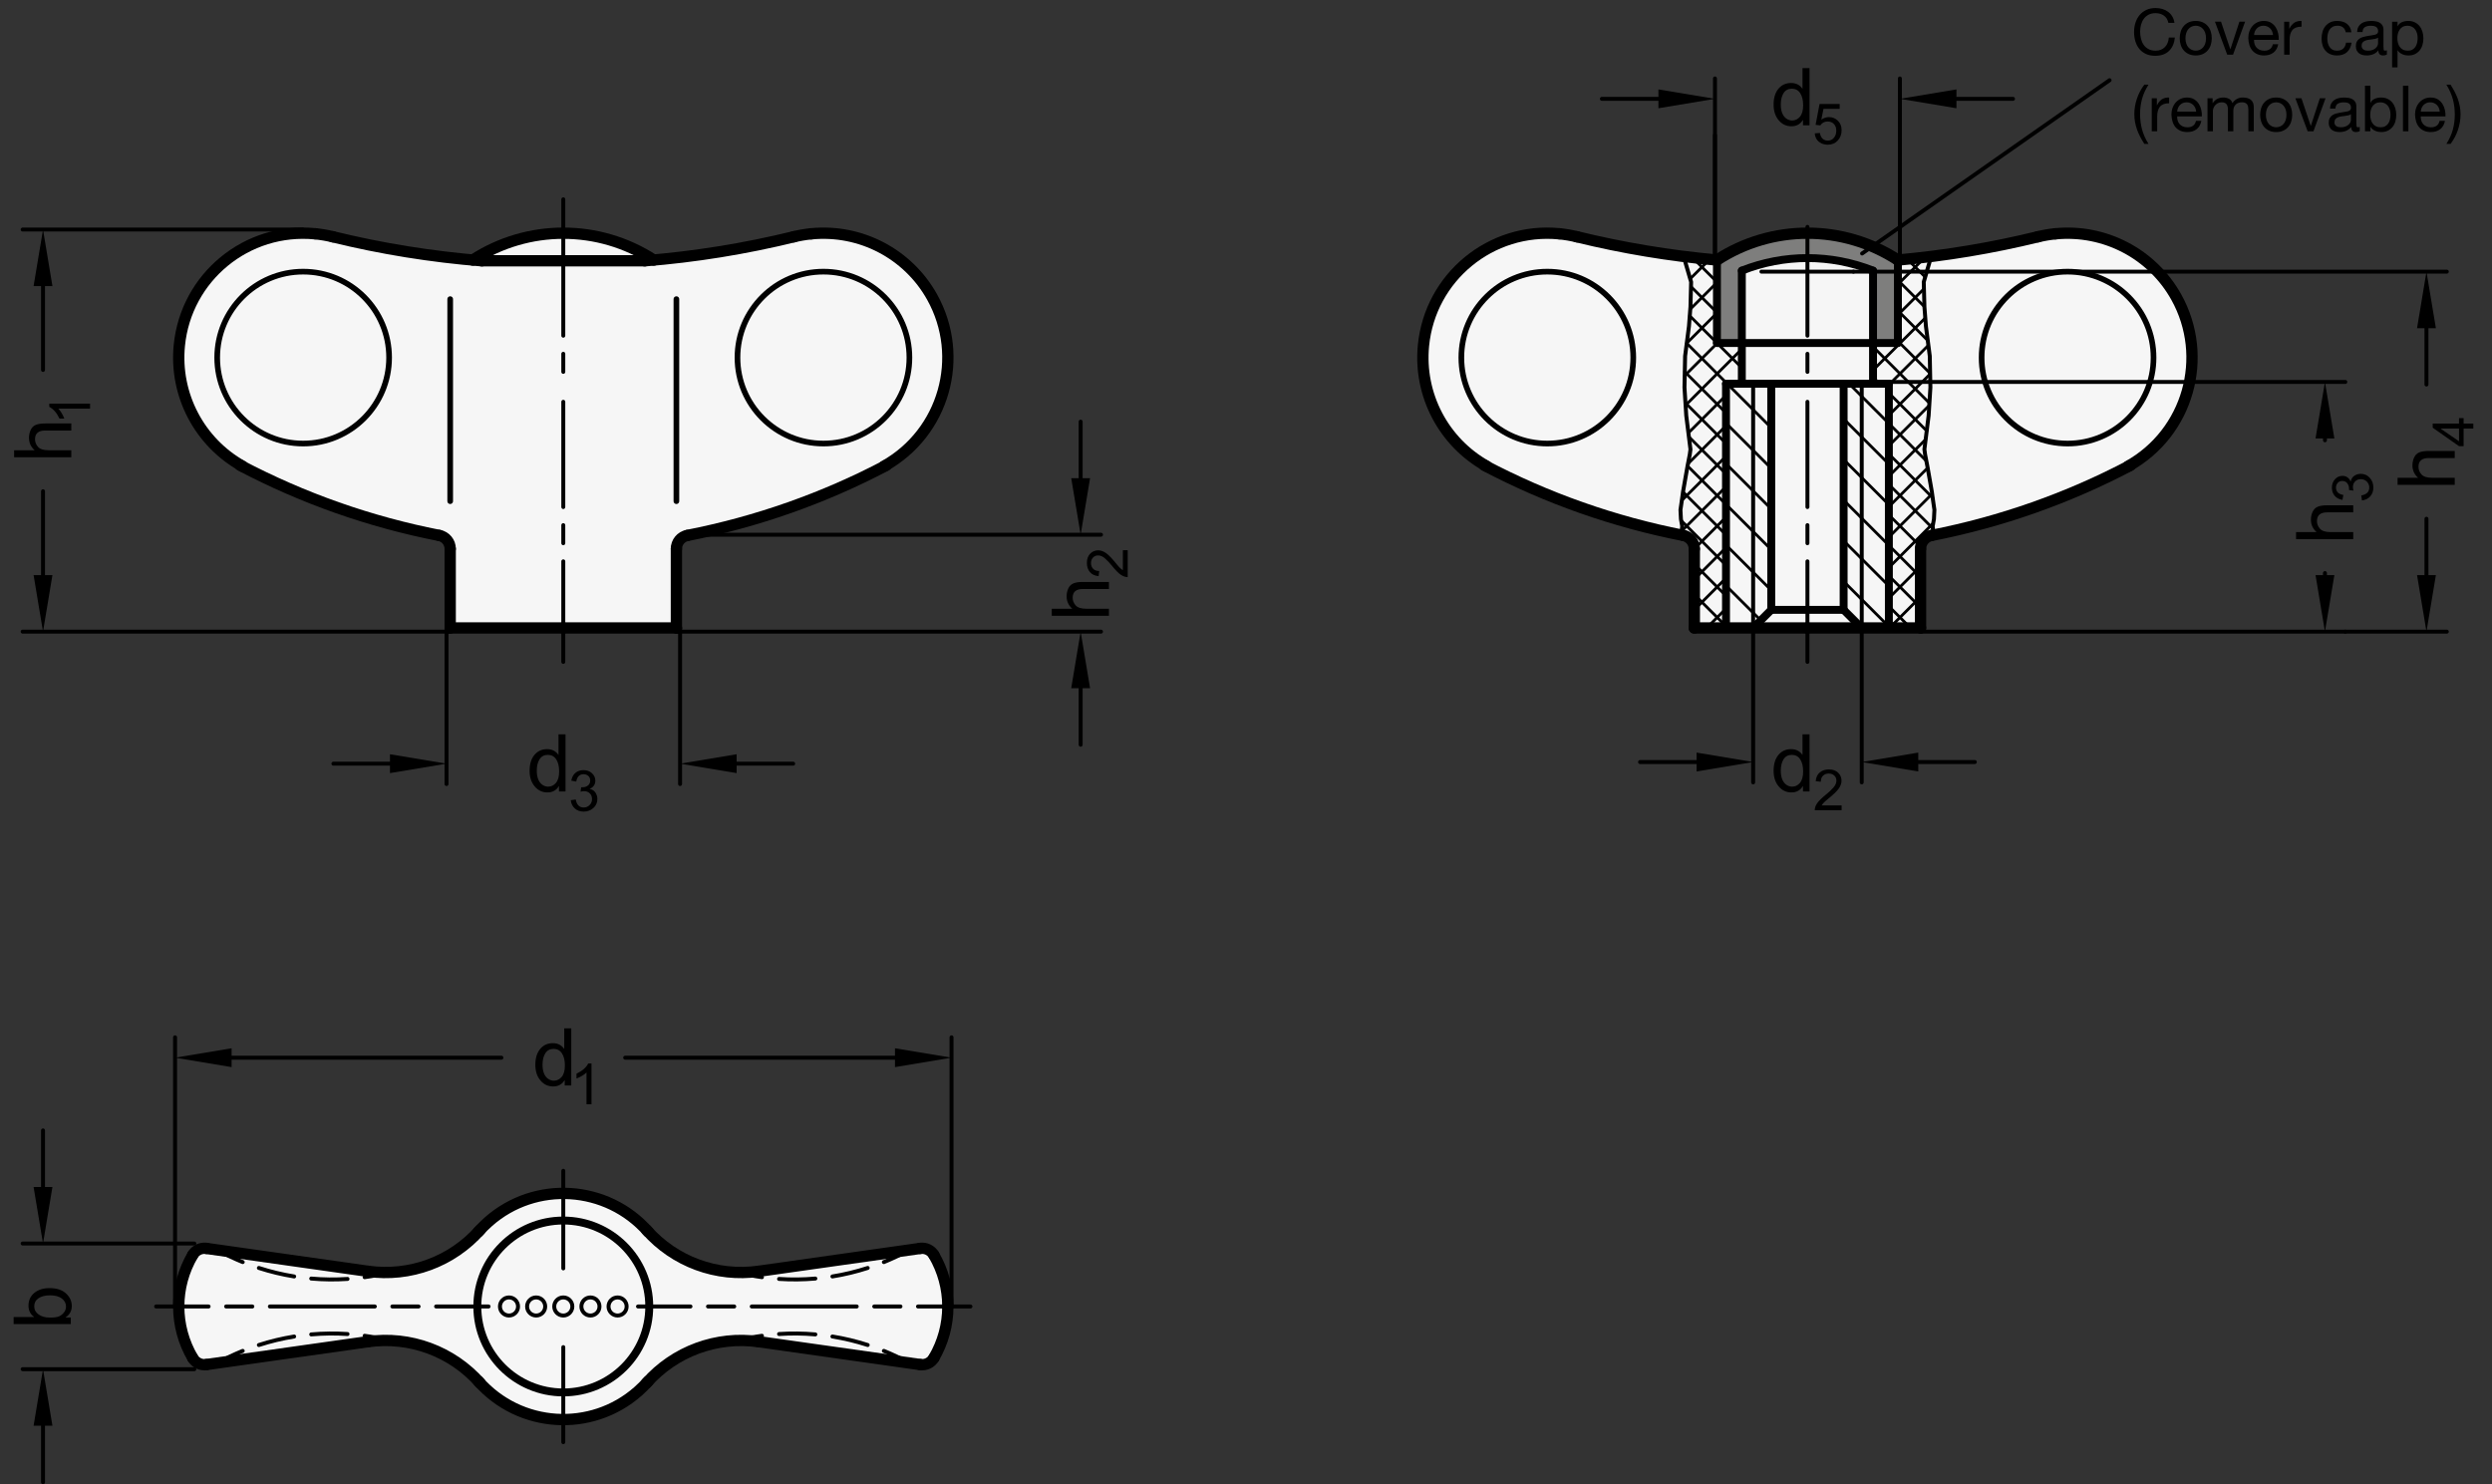 <?xml version="1.0" encoding="utf-8"?>
<!-- Generator: Adobe Illustrator 19.1.0, SVG Export Plug-In . SVG Version: 6.00 Build 0)  -->
<svg version="1.1" xmlns="http://www.w3.org/2000/svg" xmlns:xlink="http://www.w3.org/1999/xlink" x="0px" y="0px"
	 viewBox="0 0 312.276 186.022" enable-background="new 0 0 312.276 186.022" xml:space="preserve">
<rect x="0" y="0" width="312.276" height="186.022" fill="#333333" stroke="none"/>
<g id="MD_x5F_3_x5F_FUELLUNG_x5F_WS">
	<g id="POLYLINE_5_">
		<path fill="#FFFFFF" d="M240.666,78.704v-9.927c0-0.813,0.576-1.513,1.374-1.669c8.595-1.665,16.898-4.586,24.641-8.672
			c7.521-4.192,10.22-13.687,6.027-21.208c-3.019-5.417-8.962-8.529-15.134-7.926c-0.746,0.073-1.486,0.2-2.214,0.379
			c-5.762,1.409-11.622,2.382-17.53,2.912c-6.894-4.485-15.783-4.485-22.677,0c-5.908-0.53-11.768-1.503-17.53-2.912
			c-0.728-0.179-1.468-0.306-2.214-0.379c-8.57-0.837-16.196,5.431-17.033,14c-0.603,6.172,2.509,12.115,7.926,15.134
			c7.712,4.156,16.026,7.082,24.641,8.672c0.798,0.156,1.374,0.856,1.374,1.669v9.927h14.173H240.666z"/>
	</g>
	<g id="POLYLINE_6_">
		<path fill="#FFFFFF" d="M84.76,78.704v-9.927c0-0.813,0.576-1.513,1.374-1.669c8.595-1.665,16.898-4.586,24.641-8.672
			c7.521-4.192,10.22-13.687,6.028-21.208c-3.019-5.417-8.962-8.529-15.134-7.926c-0.746,0.073-1.486,0.2-2.214,0.379
			c-5.762,1.409-11.622,2.382-17.53,2.912c-6.894-4.485-15.783-4.485-22.677,0c-5.908-0.53-11.768-1.503-17.53-2.912
			c-0.728-0.179-1.468-0.306-2.214-0.379c-8.57-0.837-16.196,5.431-17.033,14c-0.603,6.172,2.509,12.115,7.926,15.134
			c7.712,4.156,16.026,7.082,24.641,8.672c0.798,0.156,1.374,0.856,1.374,1.669v9.927h14.173H84.76z"/>
	</g>
	<g id="POLYLINE_7_">
		<path fill="#FFFFFF" d="M95.064,168.156l20.252,2.867c0.683,0.097,1.356-0.228,1.705-0.823c1.149-1.958,1.755-4.186,1.755-6.456
			c0-2.27-0.606-4.499-1.755-6.456c-0.349-0.595-1.023-0.92-1.705-0.823l-20.252,2.867c-5.255,0.718-10.522-1.227-14.05-5.187
			c-5.298-5.759-14.262-6.133-20.021-0.835c-0.367,0.338-0.716,0.695-1.046,1.07c-3.516,3.828-8.692,5.68-13.838,4.952
			l-20.252-2.867c-0.683-0.097-1.356,0.228-1.705,0.823c-1.149,1.958-1.755,4.186-1.755,6.456c0,2.27,0.606,4.499,1.755,6.456
			c0.349,0.595,1.023,0.92,1.705,0.823l20.249-2.867c5.148-0.731,10.325,1.121,13.841,4.951c5.172,5.876,14.128,6.447,20.003,1.275
			c0.452-0.397,0.877-0.823,1.275-1.275C84.742,169.279,89.918,167.427,95.064,168.156z"/>
	</g>
</g>
<g id="MD_x5F_3_x5F_FUELLUNG_x5F_GR">
	<g id="POLYLINE">
		<path fill="#F6F6F6" d="M95.064,168.156l20.252,2.867c0.683,0.097,1.356-0.228,1.705-0.823c1.149-1.958,1.755-4.186,1.755-6.456
			c0-2.27-0.606-4.499-1.755-6.456c-0.349-0.595-1.023-0.92-1.705-0.823l-20.252,2.867c-5.255,0.718-10.522-1.227-14.05-5.187
			c-5.298-5.759-14.262-6.133-20.021-0.835c-0.367,0.338-0.716,0.695-1.046,1.07c-3.516,3.828-8.692,5.68-13.838,4.952
			l-20.252-2.867c-0.683-0.097-1.356,0.228-1.705,0.823c-1.149,1.958-1.755,4.186-1.755,6.456c0,2.27,0.606,4.499,1.755,6.456
			c0.349,0.595,1.023,0.92,1.705,0.823l20.249-2.867c5.148-0.731,10.325,1.121,13.841,4.951c5.172,5.876,14.128,6.447,20.003,1.275
			c0.452-0.397,0.877-0.823,1.275-1.275C84.742,169.279,89.918,167.427,95.064,168.156z"/>
	</g>
	<g id="POLYLINE_1_">
		<path fill="#F6F6F6" d="M84.76,78.704v-9.927c0-0.813,0.576-1.513,1.374-1.669c8.595-1.665,16.898-4.586,24.641-8.672
			c7.521-4.192,10.22-13.687,6.028-21.208c-3.019-5.417-8.962-8.529-15.134-7.926c-0.746,0.073-1.486,0.2-2.214,0.379
			c-5.762,1.409-11.622,2.382-17.53,2.912c-6.894-4.485-15.783-4.485-22.677,0c-5.908-0.53-11.768-1.503-17.53-2.912
			c-0.728-0.179-1.468-0.306-2.214-0.379c-8.57-0.837-16.196,5.431-17.033,14c-0.603,6.172,2.509,12.115,7.926,15.134
			c7.712,4.156,16.026,7.082,24.641,8.672c0.798,0.156,1.374,0.856,1.374,1.669v9.927h14.173H84.76z"/>
	</g>
	<g id="POLYLINE_4_">
		<path fill="#F6F6F6" d="M240.666,78.704v-9.927c0-0.813,0.576-1.513,1.374-1.669c8.595-1.665,16.898-4.586,24.641-8.672
			c7.521-4.192,10.22-13.687,6.027-21.208c-3.019-5.417-8.962-8.529-15.134-7.926c-0.746,0.073-1.486,0.2-2.214,0.379
			c-5.762,1.409-11.622,2.382-17.53,2.912c-6.894-4.485-15.783-4.485-22.677,0c-5.908-0.53-11.768-1.503-17.53-2.912
			c-0.728-0.179-1.468-0.306-2.214-0.379c-8.57-0.837-16.196,5.431-17.033,14c-0.603,6.172,2.509,12.115,7.926,15.134
			c7.712,4.156,16.026,7.082,24.641,8.672c0.798,0.156,1.374,0.856,1.374,1.669v9.927h14.173H240.666z"/>
	</g>
</g>
<g id="MD_x5F_6_x5F_COLOR_x5F_K064">
	<g id="LWPOLYLINE_1_">
		<path fill="#7E7E7D" d="M215.154,42.987V32.592c6.894-4.485,15.783-4.485,22.677,0v10.395h-3.118v-9.068
			c-5.28-2.097-11.161-2.097-16.441,0v9.068H215.154"/>
	</g>
</g>
<g id="MD_x5F_1_x5F_050">
	<g id="CIRCLE">
		
			<path fill="none" stroke="#000000" stroke-width="0.709" stroke-linecap="round" stroke-linejoin="round" stroke-miterlimit="10" d="
			M27.217,44.818c0-5.949,4.823-10.772,10.772-10.772S48.76,38.869,48.76,44.818s-4.823,10.772-10.772,10.772
			S27.217,50.767,27.217,44.818L27.217,44.818z"/>
	</g>
	<g id="CIRCLE_1_">
		
			<path fill="none" stroke="#000000" stroke-width="0.709" stroke-linecap="round" stroke-linejoin="round" stroke-miterlimit="10" d="
			M92.414,44.818c0-5.949,4.823-10.772,10.772-10.772c5.949,0,10.772,4.823,10.772,10.772s-4.823,10.772-10.772,10.772
			C97.236,55.589,92.414,50.767,92.414,44.818L92.414,44.818z"/>
	</g>
	<g id="LINE_4_">
		
			<line fill="none" stroke="#000000" stroke-width="0.709" stroke-linecap="round" stroke-linejoin="round" stroke-miterlimit="10" x1="56.414" y1="62.812" x2="56.414" y2="37.489"/>
	</g>
	<g id="LINE_5_">
		
			<line fill="none" stroke="#000000" stroke-width="0.709" stroke-linecap="round" stroke-linejoin="round" stroke-miterlimit="10" x1="84.76" y1="62.812" x2="84.76" y2="37.489"/>
	</g>
	<g id="CIRCLE_8_">
		
			<path fill="none" stroke="#000000" stroke-width="0.709" stroke-linecap="round" stroke-linejoin="round" stroke-miterlimit="10" d="
			M183.123,44.818c0-5.949,4.823-10.772,10.772-10.772s10.772,4.823,10.772,10.772s-4.823,10.772-10.772,10.772
			S183.123,50.767,183.123,44.818L183.123,44.818z"/>
	</g>
	<g id="CIRCLE_9_">
		
			<path fill="none" stroke="#000000" stroke-width="0.709" stroke-linecap="round" stroke-linejoin="round" stroke-miterlimit="10" d="
			M248.319,44.818c0-5.949,4.823-10.772,10.772-10.772c5.949,0,10.772,4.823,10.772,10.772s-4.823,10.772-10.772,10.772
			C253.142,55.589,248.319,50.767,248.319,44.818L248.319,44.818z"/>
	</g>
</g>
<g id="MD_x5F_1_x5F_070">
	<g id="CIRCLE_2_">
		
			<path fill="none" stroke="#000000" stroke-width="0.992" stroke-linecap="round" stroke-linejoin="round" stroke-miterlimit="10" d="
			M59.815,163.743c0-5.949,4.823-10.772,10.772-10.772s10.772,4.823,10.772,10.772s-4.823,10.772-10.772,10.772
			S59.815,169.692,59.815,163.743L59.815,163.743z"/>
	</g>
	<g id="LINE_42_">
		
			<line fill="none" stroke="#000000" stroke-width="0.992" stroke-linecap="round" stroke-linejoin="round" stroke-miterlimit="10" x1="215.154" y1="42.987" x2="237.831" y2="42.987"/>
	</g>
	<g id="LINE_43_">
		
			<line fill="none" stroke="#000000" stroke-width="0.992" stroke-linecap="round" stroke-linejoin="round" stroke-miterlimit="10" x1="215.154" y1="32.592" x2="215.154" y2="42.987"/>
	</g>
	<g id="LINE_44_">
		
			<line fill="none" stroke="#000000" stroke-width="0.992" stroke-linecap="round" stroke-linejoin="round" stroke-miterlimit="10" x1="237.831" y1="42.987" x2="237.831" y2="32.592"/>
	</g>
	<g id="LINE_45_">
		
			<line fill="none" stroke="#000000" stroke-width="0.992" stroke-linecap="round" stroke-linejoin="round" stroke-miterlimit="10" x1="234.713" y1="33.919" x2="234.713" y2="48.09"/>
	</g>
	<g id="LINE_46_">
		
			<line fill="none" stroke="#000000" stroke-width="0.992" stroke-linecap="round" stroke-linejoin="round" stroke-miterlimit="10" x1="218.272" y1="33.919" x2="218.272" y2="48.09"/>
	</g>
	<g id="LINE_47_">
		
			<line fill="none" stroke="#000000" stroke-width="0.992" stroke-linecap="round" stroke-linejoin="round" stroke-miterlimit="10" x1="236.697" y1="48.09" x2="236.697" y2="78.704"/>
	</g>
	<g id="LINE_48_">
		
			<line fill="none" stroke="#000000" stroke-width="0.992" stroke-linecap="round" stroke-linejoin="round" stroke-miterlimit="10" x1="221.957" y1="76.436" x2="231.028" y2="76.436"/>
	</g>
	<g id="LINE_49_">
		
			<line fill="none" stroke="#000000" stroke-width="0.992" stroke-linecap="round" stroke-linejoin="round" stroke-miterlimit="10" x1="231.028" y1="48.09" x2="231.028" y2="76.436"/>
	</g>
	<g id="LINE_51_">
		
			<line fill="none" stroke="#000000" stroke-width="0.992" stroke-linecap="round" stroke-linejoin="round" stroke-miterlimit="10" x1="221.957" y1="48.09" x2="221.957" y2="76.436"/>
	</g>
	<g id="LINE_52_">
		
			<line fill="none" stroke="#000000" stroke-width="0.992" stroke-linecap="round" stroke-linejoin="round" stroke-miterlimit="10" x1="216.288" y1="78.704" x2="216.288" y2="48.09"/>
	</g>
	<g id="LINE_54_">
		
			<line fill="none" stroke="#000000" stroke-width="0.992" stroke-linecap="round" stroke-linejoin="round" stroke-miterlimit="10" x1="216.288" y1="48.09" x2="236.697" y2="48.09"/>
	</g>
	<g id="LINE_55_">
		
			<line fill="none" stroke="#000000" stroke-width="0.992" stroke-linecap="round" stroke-linejoin="round" stroke-miterlimit="10" x1="221.957" y1="76.436" x2="219.689" y2="78.704"/>
	</g>
	<g id="LINE_56_">
		
			<line fill="none" stroke="#000000" stroke-width="0.992" stroke-linecap="round" stroke-linejoin="round" stroke-miterlimit="10" x1="231.028" y1="76.436" x2="233.296" y2="78.704"/>
	</g>
	<g id="ARC_51_">
		
			<path fill="none" stroke="#000000" stroke-width="0.992" stroke-linecap="round" stroke-linejoin="round" stroke-miterlimit="10" d="
			M234.713,33.919c-5.28-2.097-11.161-2.097-16.441,0"/>
	</g>
</g>
<g id="MD_x5F_2_x5F_MITTELLINIE">
	<g id="LINE">
		<path d="M70.587,159.217c-0.137,0-0.248-0.111-0.248-0.248v-12.233c0-0.137,0.111-0.248,0.248-0.248s0.248,0.111,0.248,0.248
			v12.233C70.835,159.105,70.724,159.217,70.587,159.217z"/>
	</g>
	<g id="LINE_1_">
		<path d="M70.587,180.999c-0.137,0-0.248-0.111-0.248-0.248v-11.915c0-0.137,0.111-0.248,0.248-0.248s0.248,0.111,0.248,0.248
			v11.915C70.835,180.888,70.724,180.999,70.587,180.999z"/>
	</g>
	<g id="LINE_2_">
		<path d="M61.227,163.991h-6.579c-0.137,0-0.248-0.111-0.248-0.248s0.111-0.248,0.248-0.248h6.579c0.137,0,0.248,0.111,0.248,0.248
			S61.364,163.991,61.227,163.991z M52.455,163.991h-3.289c-0.137,0-0.248-0.111-0.248-0.248s0.111-0.248,0.248-0.248h3.289
			c0.137,0,0.248,0.111,0.248,0.248S52.592,163.991,52.455,163.991z M46.973,163.991H33.816c-0.137,0-0.248-0.111-0.248-0.248
			s0.111-0.248,0.248-0.248h13.157c0.137,0,0.248,0.111,0.248,0.248S47.11,163.991,46.973,163.991z M31.624,163.991h-3.289
			c-0.137,0-0.248-0.111-0.248-0.248s0.111-0.248,0.248-0.248h3.289c0.137,0,0.248,0.111,0.248,0.248S31.761,163.991,31.624,163.991
			z M26.142,163.991h-6.578c-0.137,0-0.248-0.111-0.248-0.248s0.111-0.248,0.248-0.248h6.578c0.137,0,0.248,0.111,0.248,0.248
			S26.279,163.991,26.142,163.991z"/>
	</g>
	<g id="LINE_3_">
		<path d="M121.611,163.991h-6.578c-0.137,0-0.248-0.111-0.248-0.248s0.111-0.248,0.248-0.248h6.578
			c0.137,0,0.248,0.111,0.248,0.248S121.748,163.991,121.611,163.991z M112.84,163.991h-3.289c-0.137,0-0.248-0.111-0.248-0.248
			s0.111-0.248,0.248-0.248h3.289c0.137,0,0.248,0.111,0.248,0.248S112.977,163.991,112.84,163.991z M107.358,163.991H94.201
			c-0.137,0-0.248-0.111-0.248-0.248s0.111-0.248,0.248-0.248h13.157c0.137,0,0.248,0.111,0.248,0.248
			S107.495,163.991,107.358,163.991z M92.009,163.991H88.72c-0.137,0-0.248-0.111-0.248-0.248s0.111-0.248,0.248-0.248h3.289
			c0.137,0,0.248,0.111,0.248,0.248S92.146,163.991,92.009,163.991z M86.527,163.991h-6.579c-0.137,0-0.248-0.111-0.248-0.248
			s0.111-0.248,0.248-0.248h6.579c0.137,0,0.248,0.111,0.248,0.248S86.664,163.991,86.527,163.991z"/>
	</g>
	<g id="LINE_16_">
		<path d="M70.587,83.204c-0.137,0-0.248-0.111-0.248-0.248V70.353c0-0.137,0.111-0.248,0.248-0.248s0.248,0.111,0.248,0.248v12.603
			C70.835,83.093,70.724,83.204,70.587,83.204z"/>
	</g>
	<g id="LINE_17_">
		<path d="M70.587,68.333c-0.137,0-0.248-0.111-0.248-0.248v-2.268c0-0.137,0.111-0.248,0.248-0.248s0.248,0.111,0.248,0.248v2.268
			C70.835,68.222,70.724,68.333,70.587,68.333z"/>
	</g>
	<g id="LINE_18_">
		<path d="M70.587,63.798c-0.137,0-0.248-0.111-0.248-0.248V50.357c0-0.137,0.111-0.248,0.248-0.248s0.248,0.111,0.248,0.248V63.55
			C70.835,63.687,70.724,63.798,70.587,63.798z"/>
	</g>
	<g id="LINE_19_">
		<path d="M70.587,46.856c-0.137,0-0.248-0.111-0.248-0.248v-2.268c0-0.137,0.111-0.248,0.248-0.248s0.248,0.111,0.248,0.248v2.268
			C70.835,46.746,70.724,46.856,70.587,46.856z"/>
	</g>
	<g id="LINE_20_">
		<path d="M70.587,42.321c-0.137,0-0.248-0.111-0.248-0.248V24.979c0-0.137,0.111-0.248,0.248-0.248s0.248,0.111,0.248,0.248v17.094
			C70.835,42.21,70.724,42.321,70.587,42.321z"/>
	</g>
	<g id="LINE_61_">
		<path d="M226.493,83.204c-0.137,0-0.248-0.111-0.248-0.248V70.353c0-0.137,0.111-0.248,0.248-0.248s0.248,0.111,0.248,0.248
			v12.603C226.741,83.093,226.629,83.204,226.493,83.204z"/>
	</g>
	<g id="LINE_62_">
		<path d="M226.493,68.333c-0.137,0-0.248-0.111-0.248-0.248v-2.268c0-0.137,0.111-0.248,0.248-0.248s0.248,0.111,0.248,0.248v2.268
			C226.741,68.222,226.629,68.333,226.493,68.333z"/>
	</g>
	<g id="LINE_63_">
		<path d="M226.493,63.798c-0.137,0-0.248-0.111-0.248-0.248V50.357c0-0.137,0.111-0.248,0.248-0.248s0.248,0.111,0.248,0.248V63.55
			C226.741,63.687,226.629,63.798,226.493,63.798z"/>
	</g>
	<g id="LINE_64_">
		<path d="M226.493,46.856c-0.137,0-0.248-0.111-0.248-0.248v-2.268c0-0.137,0.111-0.248,0.248-0.248s0.248,0.111,0.248,0.248v2.268
			C226.741,46.746,226.629,46.856,226.493,46.856z"/>
	</g>
	<g id="LINE_65_">
		<path d="M226.493,42.321c-0.137,0-0.248-0.111-0.248-0.248V28.436c0-0.137,0.111-0.248,0.248-0.248s0.248,0.111,0.248,0.248
			v13.637C226.741,42.21,226.629,42.321,226.493,42.321z"/>
	</g>
</g>
<g id="MD_x5F_1_x5F_100">
	<g id="ARC">
		
			<path fill="none" stroke="#000000" stroke-width="1.417" stroke-linecap="round" stroke-linejoin="round" stroke-miterlimit="10" d="
			M41.671,29.668c6.146,1.506,12.404,2.515,18.711,3.02"/>
	</g>
	<g id="ARC_1_">
		
			<path fill="none" stroke="#000000" stroke-width="1.417" stroke-linecap="round" stroke-linejoin="round" stroke-miterlimit="10" d="
			M30.109,58.323c7.839,4.125,16.238,7.084,24.931,8.784"/>
	</g>
	<g id="LINE_6_">
		
			<line fill="none" stroke="#000000" stroke-width="1.417" stroke-linecap="round" stroke-linejoin="round" stroke-miterlimit="10" x1="56.414" y1="68.776" x2="56.414" y2="78.704"/>
	</g>
	<g id="LINE_7_">
		
			<line fill="none" stroke="#000000" stroke-width="1.417" stroke-linecap="round" stroke-linejoin="round" stroke-miterlimit="10" x1="56.414" y1="78.704" x2="70.587" y2="78.704"/>
	</g>
	<g id="ARC_2_">
		
			<path fill="none" stroke="#000000" stroke-width="1.417" stroke-linecap="round" stroke-linejoin="round" stroke-miterlimit="10" d="
			M39.505,29.301c-8.57-0.837-16.196,5.431-17.033,14c-0.603,6.172,2.509,12.115,7.926,15.134"/>
	</g>
	<g id="ARC_3_">
		
			<path fill="none" stroke="#000000" stroke-width="1.417" stroke-linecap="round" stroke-linejoin="round" stroke-miterlimit="10" d="
			M41.719,29.68c-0.728-0.179-1.468-0.306-2.214-0.379"/>
	</g>
	<g id="ARC_4_">
		
			<path fill="none" stroke="#000000" stroke-width="1.417" stroke-linecap="round" stroke-linejoin="round" stroke-miterlimit="10" d="
			M56.414,68.776c0-0.813-0.576-1.513-1.374-1.669"/>
	</g>
	<g id="LINE_8_">
		
			<line fill="none" stroke="#000000" stroke-width="1.417" stroke-linecap="round" stroke-linejoin="round" stroke-miterlimit="10" x1="60.382" y1="32.688" x2="70.587" y2="32.688"/>
	</g>
	<g id="LINE_9_">
		
			<line fill="none" stroke="#000000" stroke-width="1.417" stroke-linecap="round" stroke-linejoin="round" stroke-miterlimit="10" x1="80.792" y1="32.688" x2="70.587" y2="32.688"/>
	</g>
	<g id="ARC_5_">
		
			<path fill="none" stroke="#000000" stroke-width="1.417" stroke-linecap="round" stroke-linejoin="round" stroke-miterlimit="10" d="
			M86.135,67.107c-0.798,0.156-1.374,0.856-1.374,1.669"/>
	</g>
	<g id="ARC_6_">
		
			<path fill="none" stroke="#000000" stroke-width="1.417" stroke-linecap="round" stroke-linejoin="round" stroke-miterlimit="10" d="
			M101.669,29.301c-0.746,0.073-1.486,0.2-2.214,0.379"/>
	</g>
	<g id="ARC_7_">
		
			<path fill="none" stroke="#000000" stroke-width="1.417" stroke-linecap="round" stroke-linejoin="round" stroke-miterlimit="10" d="
			M110.776,58.436c7.521-4.192,10.22-13.687,6.028-21.208c-3.019-5.417-8.962-8.529-15.134-7.926"/>
	</g>
	<g id="LINE_10_">
		
			<line fill="none" stroke="#000000" stroke-width="1.417" stroke-linecap="round" stroke-linejoin="round" stroke-miterlimit="10" x1="84.76" y1="78.704" x2="70.587" y2="78.704"/>
	</g>
	<g id="LINE_11_">
		
			<line fill="none" stroke="#000000" stroke-width="1.417" stroke-linecap="round" stroke-linejoin="round" stroke-miterlimit="10" x1="84.76" y1="68.776" x2="84.76" y2="78.704"/>
	</g>
	<g id="ARC_8_">
		
			<path fill="none" stroke="#000000" stroke-width="1.417" stroke-linecap="round" stroke-linejoin="round" stroke-miterlimit="10" d="
			M86.135,67.107c8.693-1.7,17.092-4.659,24.931-8.784"/>
	</g>
	<g id="ARC_9_">
		
			<path fill="none" stroke="#000000" stroke-width="1.417" stroke-linecap="round" stroke-linejoin="round" stroke-miterlimit="10" d="
			M80.792,32.688c6.308-0.504,12.565-1.514,18.711-3.02"/>
	</g>
	<g id="ARC_10_">
		
			<path fill="none" stroke="#000000" stroke-width="1.417" stroke-linecap="round" stroke-linejoin="round" stroke-miterlimit="10" d="
			M59.948,173.107c5.172,5.876,14.128,6.447,20.003,1.275c0.452-0.397,0.877-0.823,1.275-1.275"/>
	</g>
	<g id="ARC_11_">
		
			<path fill="none" stroke="#000000" stroke-width="1.417" stroke-linecap="round" stroke-linejoin="round" stroke-miterlimit="10" d="
			M81.226,154.379c-5.172-5.876-14.128-6.447-20.003-1.275c-0.452,0.397-0.877,0.823-1.275,1.275"/>
	</g>
	<g id="ARC_12_">
		
			<path fill="none" stroke="#000000" stroke-width="1.417" stroke-linecap="round" stroke-linejoin="round" stroke-miterlimit="10" d="
			M24.153,157.287c-1.149,1.958-1.755,4.186-1.755,6.456"/>
	</g>
	<g id="LINE_12_">
		
			<line fill="none" stroke="#000000" stroke-width="1.417" stroke-linecap="round" stroke-linejoin="round" stroke-miterlimit="10" x1="25.858" y1="156.464" x2="46.11" y2="159.331"/>
	</g>
	<g id="ARC_13_">
		
			<path fill="none" stroke="#000000" stroke-width="1.417" stroke-linecap="round" stroke-linejoin="round" stroke-miterlimit="10" d="
			M46.107,159.33c5.258,0.745,10.539-1.204,14.052-5.186"/>
	</g>
	<g id="ARC_14_">
		
			<path fill="none" stroke="#000000" stroke-width="1.417" stroke-linecap="round" stroke-linejoin="round" stroke-miterlimit="10" d="
			M25.858,156.464c-0.683-0.097-1.356,0.228-1.705,0.823"/>
	</g>
	<g id="ARC_15_">
		
			<path fill="none" stroke="#000000" stroke-width="1.417" stroke-linecap="round" stroke-linejoin="round" stroke-miterlimit="10" d="
			M22.398,163.743c0,2.27,0.606,4.499,1.755,6.456"/>
	</g>
	<g id="ARC_16_">
		
			<path fill="none" stroke="#000000" stroke-width="1.417" stroke-linecap="round" stroke-linejoin="round" stroke-miterlimit="10" d="
			M24.153,170.2c0.349,0.595,1.023,0.92,1.705,0.823"/>
	</g>
	<g id="LINE_13_">
		
			<line fill="none" stroke="#000000" stroke-width="1.417" stroke-linecap="round" stroke-linejoin="round" stroke-miterlimit="10" x1="25.858" y1="171.023" x2="46.11" y2="168.156"/>
	</g>
	<g id="ARC_17_">
		
			<path fill="none" stroke="#000000" stroke-width="1.417" stroke-linecap="round" stroke-linejoin="round" stroke-miterlimit="10" d="
			M60.159,173.342c-3.513-3.983-8.794-5.931-14.052-5.186"/>
	</g>
	<g id="ARC_18_">
		
			<path fill="none" stroke="#000000" stroke-width="1.417" stroke-linecap="round" stroke-linejoin="round" stroke-miterlimit="10" d="
			M81.015,154.144c3.513,3.983,8.794,5.931,14.052,5.186"/>
	</g>
	<g id="ARC_19_">
		
			<path fill="none" stroke="#000000" stroke-width="1.417" stroke-linecap="round" stroke-linejoin="round" stroke-miterlimit="10" d="
			M95.067,168.156c-5.258-0.745-10.539,1.204-14.052,5.186"/>
	</g>
	<g id="LINE_14_">
		
			<line fill="none" stroke="#000000" stroke-width="1.417" stroke-linecap="round" stroke-linejoin="round" stroke-miterlimit="10" x1="115.316" y1="171.023" x2="95.064" y2="168.156"/>
	</g>
	<g id="ARC_20_">
		
			<path fill="none" stroke="#000000" stroke-width="1.417" stroke-linecap="round" stroke-linejoin="round" stroke-miterlimit="10" d="
			M117.021,170.2c1.149-1.958,1.755-4.186,1.755-6.456"/>
	</g>
	<g id="LINE_15_">
		
			<line fill="none" stroke="#000000" stroke-width="1.417" stroke-linecap="round" stroke-linejoin="round" stroke-miterlimit="10" x1="115.316" y1="156.464" x2="95.064" y2="159.331"/>
	</g>
	<g id="ARC_21_">
		
			<path fill="none" stroke="#000000" stroke-width="1.417" stroke-linecap="round" stroke-linejoin="round" stroke-miterlimit="10" d="
			M117.021,157.287c-0.349-0.595-1.023-0.92-1.705-0.823"/>
	</g>
	<g id="ARC_22_">
		
			<path fill="none" stroke="#000000" stroke-width="1.417" stroke-linecap="round" stroke-linejoin="round" stroke-miterlimit="10" d="
			M118.776,163.743c0-2.27-0.606-4.499-1.755-6.456"/>
	</g>
	<g id="ARC_23_">
		
			<path fill="none" stroke="#000000" stroke-width="1.417" stroke-linecap="round" stroke-linejoin="round" stroke-miterlimit="10" d="
			M115.316,171.023c0.683,0.097,1.356-0.228,1.705-0.823"/>
	</g>
	<g id="ARC_40_">
		
			<path fill="none" stroke="#000000" stroke-width="1.417" stroke-linecap="round" stroke-linejoin="round" stroke-miterlimit="10" d="
			M81.926,32.592c-6.894-4.485-15.783-4.485-22.677,0"/>
	</g>
	<g id="ARC_41_">
		
			<path fill="none" stroke="#000000" stroke-width="1.417" stroke-linecap="round" stroke-linejoin="round" stroke-miterlimit="10" d="
			M197.576,29.668c5.777,1.415,11.653,2.392,17.578,2.924"/>
	</g>
	<g id="LINE_57_">
		
			<line fill="none" stroke="#000000" stroke-width="1.417" stroke-linecap="round" stroke-linejoin="round" stroke-miterlimit="10" x1="212.319" y1="68.776" x2="212.319" y2="78.704"/>
	</g>
	<g id="ARC_42_">
		
			<path fill="none" stroke="#000000" stroke-width="1.417" stroke-linecap="round" stroke-linejoin="round" stroke-miterlimit="10" d="
			M212.319,68.776c-0.005-0.812-0.579-1.509-1.374-1.669"/>
	</g>
	<g id="ARC_43_">
		
			<path fill="none" stroke="#000000" stroke-width="1.417" stroke-linecap="round" stroke-linejoin="round" stroke-miterlimit="10" d="
			M242.04,67.107c-0.798,0.156-1.374,0.856-1.374,1.669"/>
	</g>
	<g id="LINE_58_">
		
			<line fill="none" stroke="#000000" stroke-width="1.417" stroke-linecap="round" stroke-linejoin="round" stroke-miterlimit="10" x1="240.666" y1="68.776" x2="240.666" y2="78.704"/>
	</g>
	<g id="ARC_44_">
		
			<path fill="none" stroke="#000000" stroke-width="1.417" stroke-linecap="round" stroke-linejoin="round" stroke-miterlimit="10" d="
			M186.014,58.323c7.839,4.125,16.238,7.084,24.931,8.784"/>
	</g>
	<g id="ARC_45_">
		
			<path fill="none" stroke="#000000" stroke-width="1.417" stroke-linecap="round" stroke-linejoin="round" stroke-miterlimit="10" d="
			M195.411,29.301c-8.57-0.837-16.196,5.431-17.033,14c-0.603,6.172,2.509,12.115,7.926,15.134"/>
	</g>
	<g id="ARC_46_">
		
			<path fill="none" stroke="#000000" stroke-width="1.417" stroke-linecap="round" stroke-linejoin="round" stroke-miterlimit="10" d="
			M197.624,29.68c-0.728-0.179-1.468-0.306-2.214-0.379"/>
	</g>
	<g id="ARC_47_">
		
			<path fill="none" stroke="#000000" stroke-width="1.417" stroke-linecap="round" stroke-linejoin="round" stroke-miterlimit="10" d="
			M257.575,29.301c-0.746,0.073-1.486,0.2-2.214,0.379"/>
	</g>
	<g id="ARC_48_">
		
			<path fill="none" stroke="#000000" stroke-width="1.417" stroke-linecap="round" stroke-linejoin="round" stroke-miterlimit="10" d="
			M266.682,58.436c7.521-4.192,10.22-13.687,6.027-21.208c-3.019-5.417-8.962-8.529-15.134-7.926"/>
	</g>
	<g id="ARC_49_">
		
			<path fill="none" stroke="#000000" stroke-width="1.417" stroke-linecap="round" stroke-linejoin="round" stroke-miterlimit="10" d="
			M242.04,67.107c8.693-1.7,17.092-4.659,24.931-8.784"/>
	</g>
	<g id="ARC_50_">
		
			<path fill="none" stroke="#000000" stroke-width="1.417" stroke-linecap="round" stroke-linejoin="round" stroke-miterlimit="10" d="
			M237.831,32.592c5.924-0.531,11.8-1.508,17.578-2.924"/>
	</g>
	<g id="LINE_59_">
		
			<line fill="none" stroke="#000000" stroke-width="1.417" stroke-linecap="round" stroke-linejoin="round" stroke-miterlimit="10" x1="212.319" y1="78.704" x2="226.493" y2="78.704"/>
	</g>
	<g id="LINE_60_">
		
			<line fill="none" stroke="#000000" stroke-width="1.417" stroke-linecap="round" stroke-linejoin="round" stroke-miterlimit="10" x1="240.666" y1="78.704" x2="226.493" y2="78.704"/>
	</g>
	<g id="ARC_52_">
		
			<path fill="none" stroke="#000000" stroke-width="1.417" stroke-linecap="round" stroke-linejoin="round" stroke-miterlimit="10" d="
			M237.831,32.592c-6.894-4.485-15.783-4.485-22.677,0"/>
	</g>
</g>
<g id="MD_x5F_1_x5F_035">
	<g id="ARC_24_">
		
			<path fill="none" stroke="#000000" stroke-width="0.496" stroke-linecap="round" stroke-linejoin="round" stroke-miterlimit="10" d="
			M39.001,160.244c1.512,0.132,3.033,0.148,4.548,0.048"/>
	</g>
	<g id="ARC_25_">
		
			<path fill="none" stroke="#000000" stroke-width="0.496" stroke-linecap="round" stroke-linejoin="round" stroke-miterlimit="10" d="
			M32.441,158.915c1.445,0.467,2.923,0.823,4.422,1.064"/>
	</g>
	<g id="ARC_26_">
		
			<path fill="none" stroke="#000000" stroke-width="0.496" stroke-linecap="round" stroke-linejoin="round" stroke-miterlimit="10" d="
			M27.217,156.656c1.036,0.569,2.104,1.077,3.198,1.522"/>
	</g>
	<g id="ARC_27_">
		
			<path fill="none" stroke="#000000" stroke-width="0.496" stroke-linecap="round" stroke-linejoin="round" stroke-miterlimit="10" d="
			M45.693,160.071c1.032-0.144,2.056-0.342,3.067-0.593"/>
	</g>
	<g id="ARC_28_">
		
			<path fill="none" stroke="#000000" stroke-width="0.496" stroke-linecap="round" stroke-linejoin="round" stroke-miterlimit="10" d="
			M43.549,167.195c-1.515-0.1-3.035-0.084-4.548,0.048"/>
	</g>
	<g id="ARC_29_">
		
			<path fill="none" stroke="#000000" stroke-width="0.496" stroke-linecap="round" stroke-linejoin="round" stroke-miterlimit="10" d="
			M36.862,167.508c-1.499,0.241-2.977,0.597-4.422,1.064"/>
	</g>
	<g id="ARC_30_">
		
			<path fill="none" stroke="#000000" stroke-width="0.496" stroke-linecap="round" stroke-linejoin="round" stroke-miterlimit="10" d="
			M30.415,169.308c-1.095,0.445-2.162,0.953-3.198,1.522"/>
	</g>
	<g id="ARC_31_">
		
			<path fill="none" stroke="#000000" stroke-width="0.496" stroke-linecap="round" stroke-linejoin="round" stroke-miterlimit="10" d="
			M48.76,168.008c-1.011-0.251-2.035-0.449-3.067-0.593"/>
	</g>
	<g id="ARC_32_">
		
			<path fill="none" stroke="#000000" stroke-width="0.496" stroke-linecap="round" stroke-linejoin="round" stroke-miterlimit="10" d="
			M97.625,160.291c1.515,0.1,3.035,0.084,4.548-0.048"/>
	</g>
	<g id="ARC_33_">
		
			<path fill="none" stroke="#000000" stroke-width="0.496" stroke-linecap="round" stroke-linejoin="round" stroke-miterlimit="10" d="
			M104.312,159.979c1.499-0.241,2.977-0.597,4.422-1.064"/>
	</g>
	<g id="ARC_34_">
		
			<path fill="none" stroke="#000000" stroke-width="0.496" stroke-linecap="round" stroke-linejoin="round" stroke-miterlimit="10" d="
			M110.759,158.178c1.095-0.445,2.162-0.953,3.198-1.522"/>
	</g>
	<g id="ARC_35_">
		
			<path fill="none" stroke="#000000" stroke-width="0.496" stroke-linecap="round" stroke-linejoin="round" stroke-miterlimit="10" d="
			M92.414,159.478c1.011,0.251,2.035,0.449,3.067,0.593"/>
	</g>
	<g id="ARC_36_">
		
			<path fill="none" stroke="#000000" stroke-width="0.496" stroke-linecap="round" stroke-linejoin="round" stroke-miterlimit="10" d="
			M102.173,167.243c-1.512-0.132-3.033-0.148-4.548-0.048"/>
	</g>
	<g id="ARC_37_">
		
			<path fill="none" stroke="#000000" stroke-width="0.496" stroke-linecap="round" stroke-linejoin="round" stroke-miterlimit="10" d="
			M108.734,168.571c-1.445-0.467-2.923-0.823-4.422-1.064"/>
	</g>
	<g id="ARC_38_">
		
			<path fill="none" stroke="#000000" stroke-width="0.496" stroke-linecap="round" stroke-linejoin="round" stroke-miterlimit="10" d="
			M113.957,170.83c-1.036-0.569-2.104-1.077-3.198-1.522"/>
	</g>
	<g id="ARC_39_">
		
			<path fill="none" stroke="#000000" stroke-width="0.496" stroke-linecap="round" stroke-linejoin="round" stroke-miterlimit="10" d="
			M95.481,167.415c-1.032,0.144-2.056,0.342-3.067,0.593"/>
	</g>
	<g id="CIRCLE_3_">
		
			<path fill="none" stroke="#000000" stroke-width="0.496" stroke-linecap="round" stroke-linejoin="round" stroke-miterlimit="10" d="
			M69.453,163.743c0-0.626,0.508-1.134,1.134-1.134s1.134,0.508,1.134,1.134c0,0.626-0.508,1.134-1.134,1.134
			S69.453,164.369,69.453,163.743L69.453,163.743z"/>
	</g>
	<g id="CIRCLE_4_">
		
			<path fill="none" stroke="#000000" stroke-width="0.496" stroke-linecap="round" stroke-linejoin="round" stroke-miterlimit="10" d="
			M66.052,163.743c0-0.626,0.508-1.134,1.134-1.134c0.626,0,1.134,0.508,1.134,1.134c0,0.626-0.508,1.134-1.134,1.134
			C66.559,164.877,66.052,164.369,66.052,163.743L66.052,163.743z"/>
	</g>
	<g id="CIRCLE_5_">
		
			<path fill="none" stroke="#000000" stroke-width="0.496" stroke-linecap="round" stroke-linejoin="round" stroke-miterlimit="10" d="
			M62.65,163.743c0-0.626,0.508-1.134,1.134-1.134c0.626,0,1.134,0.508,1.134,1.134c0,0.626-0.508,1.134-1.134,1.134
			C63.158,164.877,62.65,164.369,62.65,163.743L62.65,163.743z"/>
	</g>
	<g id="CIRCLE_6_">
		
			<path fill="none" stroke="#000000" stroke-width="0.496" stroke-linecap="round" stroke-linejoin="round" stroke-miterlimit="10" d="
			M72.855,163.743c0-0.626,0.508-1.134,1.134-1.134s1.134,0.508,1.134,1.134c0,0.626-0.508,1.134-1.134,1.134
			S72.855,164.369,72.855,163.743L72.855,163.743z"/>
	</g>
	<g id="CIRCLE_7_">
		
			<path fill="none" stroke="#000000" stroke-width="0.496" stroke-linecap="round" stroke-linejoin="round" stroke-miterlimit="10" d="
			M76.256,163.743c0-0.626,0.508-1.134,1.134-1.134s1.134,0.508,1.134,1.134c0,0.626-0.508,1.134-1.134,1.134
			S76.256,164.369,76.256,163.743L76.256,163.743z"/>
	</g>
	<g id="LINE_41_">
		
			<line fill="none" stroke="#000000" stroke-width="0.496" stroke-linecap="round" stroke-linejoin="round" stroke-miterlimit="10" x1="241.964" y1="32.269" x2="241.993" y2="32.144"/>
	</g>
	<g id="POLYLINE_2_">
		
			<polyline fill="none" stroke="#000000" stroke-width="0.496" stroke-linecap="round" stroke-linejoin="round" stroke-miterlimit="10" points="
			241.964,32.269 241.069,35.339 241.152,38.467 241.34,40.889 241.823,44.624 241.901,48.558 241.679,52.087 241.15,56.321 
			241.237,56.964 241.511,58.377 241.909,60.637 242.083,61.639 242.206,62.538 242.404,63.898 242.346,65.053 242.187,65.95 
			242.284,66.874 242.272,67.062 		"/>
	</g>
	<g id="LINE_50_">
		
			<line fill="none" stroke="#000000" stroke-width="0.496" stroke-linecap="round" stroke-linejoin="round" stroke-miterlimit="10" x1="233.296" y1="48.09" x2="233.296" y2="78.704"/>
	</g>
	<g id="LINE_53_">
		
			<line fill="none" stroke="#000000" stroke-width="0.496" stroke-linecap="round" stroke-linejoin="round" stroke-miterlimit="10" x1="219.689" y1="48.09" x2="219.689" y2="78.704"/>
	</g>
	<g id="POLYLINE_3_">
		
			<polyline fill="none" stroke="#000000" stroke-width="0.496" stroke-linecap="round" stroke-linejoin="round" stroke-miterlimit="10" points="
			210.982,32.143 211.916,35.339 211.834,38.467 211.646,40.889 211.163,44.624 211.084,48.558 211.306,52.087 211.835,56.321 
			211.748,56.964 211.474,58.377 211.076,60.637 210.902,61.639 210.779,62.538 210.581,63.898 210.639,65.053 210.799,65.95 
			210.701,66.874 210.713,67.062 		"/>
	</g>
	<g id="LINE_84_">
		
			<line fill="none" stroke="#000000" stroke-width="0.496" stroke-linecap="round" stroke-linejoin="round" stroke-miterlimit="10" x1="264.352" y1="10.054" x2="233.342" y2="31.771"/>
	</g>
	<g id="LINE_85_">
		
			<line fill="none" stroke="#000000" stroke-width="0.496" stroke-linecap="round" stroke-linejoin="round" stroke-miterlimit="10" x1="220.728" y1="34.046" x2="226.493" y2="34.046"/>
	</g>
	<g id="LINE_86_">
		
			<line fill="none" stroke="#000000" stroke-width="0.496" stroke-linecap="round" stroke-linejoin="round" stroke-miterlimit="10" x1="232.257" y1="34.046" x2="226.493" y2="34.046"/>
	</g>
</g>
<g id="MD_x5F_2_x5F_BEMASSUNG">
	<g id="LINE_21_">
		
			<line stroke="#000000" stroke-width="0.496" stroke-linecap="round" stroke-linejoin="round" stroke-miterlimit="10" x1="37.955" y1="28.768" x2="2.839" y2="28.768"/>
	</g>
	<g id="LINE_22_">
		
			<line stroke="#000000" stroke-width="0.496" stroke-linecap="round" stroke-linejoin="round" stroke-miterlimit="10" x1="56.414" y1="79.164" x2="2.839" y2="79.164"/>
	</g>
	<g id="LINE_23_">
		
			<line stroke="#000000" stroke-width="0.496" stroke-linecap="round" stroke-linejoin="round" stroke-miterlimit="10" x1="5.39" y1="35.854" x2="5.39" y2="46.364"/>
	</g>
	<g id="LINE_24_">
		
			<line stroke="#000000" stroke-width="0.496" stroke-linecap="round" stroke-linejoin="round" stroke-miterlimit="10" x1="5.39" y1="72.078" x2="5.39" y2="61.568"/>
	</g>
	<g id="SOLID">
		<polygon points="4.209,35.854 5.39,28.768 6.571,35.854 		"/>
	</g>
	<g id="SOLID_1_">
		<polygon points="4.209,72.078 5.39,79.164 6.571,72.078 		"/>
	</g>
	<g id="MTEXT">
		<g>
			<path d="M8.934,53.075v0.884H5.659c-0.424,0-0.741,0.091-0.953,0.274s-0.317,0.455-0.317,0.816c0,0.359,0.124,0.679,0.374,0.96
				c0.249,0.282,0.694,0.423,1.336,0.423h2.835v0.88H1.769v-0.88H4.34c-0.473-0.417-0.709-0.938-0.709-1.564
				c0-0.335,0.068-0.656,0.205-0.963c0.137-0.306,0.347-0.521,0.631-0.645c0.283-0.124,0.678-0.186,1.183-0.186H8.934z"/>
		</g>
		<g>
			<path d="M11.286,50.585v0.625h-3.98c0.297,0.313,0.548,0.73,0.753,1.253H7.455c-0.345-0.72-0.771-1.21-1.28-1.471v-0.406H11.286z
				"/>
		</g>
	</g>
	<g id="LINE_25_">
		
			<line stroke="#000000" stroke-width="0.496" stroke-linecap="round" stroke-linejoin="round" stroke-miterlimit="10" x1="85.221" y1="78.704" x2="85.221" y2="98.263"/>
	</g>
	<g id="LINE_26_">
		
			<line stroke="#000000" stroke-width="0.496" stroke-linecap="round" stroke-linejoin="round" stroke-miterlimit="10" x1="55.953" y1="78.704" x2="55.953" y2="98.263"/>
	</g>
	<g id="LINE_27_">
		
			<line stroke="#000000" stroke-width="0.496" stroke-linecap="round" stroke-linejoin="round" stroke-miterlimit="10" x1="92.308" y1="95.712" x2="99.394" y2="95.712"/>
	</g>
	<g id="LINE_28_">
		
			<line stroke="#000000" stroke-width="0.496" stroke-linecap="round" stroke-linejoin="round" stroke-miterlimit="10" x1="48.867" y1="95.712" x2="41.78" y2="95.712"/>
	</g>
	<g id="MTEXT_1_">
		<g>
			<path d="M70.867,99.194h-0.821v-0.66h-0.02c-0.316,0.521-0.793,0.782-1.432,0.782c-0.635,0-1.166-0.252-1.591-0.755
				c-0.425-0.504-0.638-1.156-0.638-1.957c0-0.838,0.2-1.499,0.601-1.984c0.401-0.485,0.93-0.728,1.588-0.728
				c0.619,0,1.09,0.236,1.413,0.708h0.02V92.03h0.879V99.194z M68.688,98.593c0.384,0,0.71-0.157,0.978-0.474
				s0.401-0.795,0.401-1.437c0-0.633-0.122-1.136-0.367-1.511c-0.244-0.374-0.595-0.562-1.051-0.562s-0.801,0.183-1.034,0.55
				c-0.233,0.366-0.35,0.848-0.35,1.444c0,0.43,0.063,0.794,0.188,1.092s0.3,0.522,0.525,0.672
				C68.204,98.519,68.44,98.593,68.688,98.593z"/>
		</g>
		<g>
			<path d="M73.902,98.88c0.314,0.061,0.552,0.213,0.713,0.456c0.161,0.244,0.241,0.51,0.241,0.797c0,0.463-0.168,0.843-0.505,1.14
				c-0.336,0.298-0.74,0.446-1.209,0.446c-0.449,0-0.819-0.131-1.11-0.393c-0.292-0.261-0.461-0.607-0.51-1.037l0.625-0.087
				c0.063,0.336,0.176,0.587,0.342,0.753c0.165,0.167,0.383,0.25,0.654,0.25c0.292,0,0.539-0.103,0.741-0.308
				c0.202-0.204,0.303-0.455,0.303-0.751c0-0.284-0.092-0.521-0.275-0.708c-0.184-0.188-0.424-0.281-0.72-0.281
				c-0.121,0-0.267,0.022-0.441,0.066l0.073-0.548c0.167,0,0.298-0.009,0.396-0.024c0.097-0.017,0.206-0.056,0.326-0.118
				c0.12-0.063,0.22-0.152,0.298-0.269c0.079-0.117,0.118-0.263,0.118-0.436c0-0.253-0.084-0.448-0.252-0.587
				c-0.167-0.139-0.361-0.208-0.581-0.208c-0.252,0-0.458,0.08-0.616,0.239c-0.159,0.159-0.259,0.388-0.3,0.684l-0.625-0.114
				c0.081-0.442,0.259-0.772,0.536-0.992c0.276-0.22,0.606-0.33,0.991-0.33c0.423,0,0.776,0.128,1.06,0.384
				c0.283,0.255,0.425,0.568,0.425,0.938c0,0.474-0.232,0.815-0.697,1.023V98.88z"/>
		</g>
	</g>
	<g id="SOLID_2_">
		<polygon points="92.308,94.531 85.221,95.712 92.308,96.893 		"/>
	</g>
	<g id="SOLID_3_">
		<polygon points="48.867,94.531 55.953,95.712 48.867,96.893 		"/>
	</g>
	<g id="LINE_29_">
		
			<line stroke="#000000" stroke-width="0.496" stroke-linecap="round" stroke-linejoin="round" stroke-miterlimit="10" x1="86.591" y1="67.018" x2="137.969" y2="67.018"/>
	</g>
	<g id="LINE_30_">
		
			<line stroke="#000000" stroke-width="0.496" stroke-linecap="round" stroke-linejoin="round" stroke-miterlimit="10" x1="84.76" y1="79.164" x2="137.969" y2="79.164"/>
	</g>
	<g id="LINE_31_">
		
			<line stroke="#000000" stroke-width="0.496" stroke-linecap="round" stroke-linejoin="round" stroke-miterlimit="10" x1="135.418" y1="59.931" x2="135.418" y2="52.845"/>
	</g>
	<g id="LINE_32_">
		
			<line stroke="#000000" stroke-width="0.496" stroke-linecap="round" stroke-linejoin="round" stroke-miterlimit="10" x1="135.418" y1="86.251" x2="135.418" y2="93.338"/>
	</g>
	<g id="MTEXT_2_">
		<g>
			<path d="M138.961,72.937v0.884h-3.274c-0.424,0-0.741,0.091-0.953,0.274s-0.317,0.455-0.317,0.816
				c0,0.359,0.124,0.679,0.374,0.96c0.249,0.282,0.694,0.423,1.336,0.423h2.835v0.88h-7.165v-0.88h2.571
				c-0.473-0.417-0.709-0.938-0.709-1.564c0-0.335,0.068-0.656,0.205-0.963c0.137-0.306,0.347-0.521,0.631-0.645
				c0.283-0.124,0.678-0.186,1.183-0.186H138.961z"/>
		</g>
		<g>
			<path d="M141.313,68.961v3.369c-0.287,0-0.577-0.1-0.871-0.3c-0.294-0.2-0.661-0.575-1.104-1.123
				c-0.269-0.335-0.55-0.635-0.845-0.899s-0.592-0.396-0.89-0.396c-0.257,0-0.47,0.091-0.638,0.272
				c-0.167,0.182-0.251,0.411-0.251,0.688c0,0.28,0.086,0.515,0.259,0.705c0.172,0.19,0.43,0.286,0.771,0.288l-0.072,0.642
				c-0.477-0.04-0.841-0.209-1.094-0.509c-0.252-0.299-0.378-0.679-0.378-1.14c0-0.5,0.139-0.889,0.415-1.167
				c0.276-0.279,0.609-0.418,1.001-0.418c0.326,0,0.656,0.118,0.99,0.352c0.335,0.235,0.781,0.703,1.342,1.404
				c0.293,0.368,0.547,0.612,0.76,0.732v-2.502H141.313z"/>
		</g>
	</g>
	<g id="SOLID_4_">
		<polygon points="134.237,59.931 135.418,67.018 136.599,59.931 		"/>
	</g>
	<g id="SOLID_5_">
		<polygon points="134.237,86.251 135.418,79.164 136.599,86.251 		"/>
	</g>
	<g id="LINE_33_">
		
			<line stroke="#000000" stroke-width="0.496" stroke-linecap="round" stroke-linejoin="round" stroke-miterlimit="10" x1="21.937" y1="163.743" x2="21.937" y2="130.011"/>
	</g>
	<g id="LINE_34_">
		
			<line stroke="#000000" stroke-width="0.496" stroke-linecap="round" stroke-linejoin="round" stroke-miterlimit="10" x1="119.237" y1="163.743" x2="119.237" y2="130.011"/>
	</g>
	<g id="LINE_35_">
		
			<line stroke="#000000" stroke-width="0.496" stroke-linecap="round" stroke-linejoin="round" stroke-miterlimit="10" x1="29.024" y1="132.562" x2="62.833" y2="132.562"/>
	</g>
	<g id="LINE_36_">
		
			<line stroke="#000000" stroke-width="0.496" stroke-linecap="round" stroke-linejoin="round" stroke-miterlimit="10" x1="112.15" y1="132.562" x2="78.342" y2="132.562"/>
	</g>
	<g id="SOLID_6_">
		<polygon points="29.024,131.381 21.937,132.562 29.024,133.743 		"/>
	</g>
	<g id="SOLID_7_">
		<polygon points="112.15,131.381 119.237,132.562 112.15,133.743 		"/>
	</g>
	<g id="MTEXT_3_">
		<g>
			<path d="M71.587,136.045h-0.821v-0.66h-0.02c-0.316,0.521-0.793,0.782-1.432,0.782c-0.635,0-1.166-0.252-1.591-0.755
				c-0.425-0.504-0.638-1.156-0.638-1.957c0-0.838,0.2-1.499,0.601-1.984s0.93-0.729,1.588-0.729c0.619,0,1.09,0.236,1.413,0.709
				h0.02v-2.571h0.879V136.045z M69.408,135.443c0.384,0,0.71-0.157,0.978-0.474s0.401-0.795,0.401-1.437
				c0-0.633-0.122-1.136-0.367-1.511c-0.244-0.374-0.595-0.562-1.051-0.562s-0.801,0.183-1.034,0.55
				c-0.233,0.366-0.35,0.848-0.35,1.444c0,0.43,0.063,0.794,0.188,1.092s0.3,0.522,0.525,0.672
				C68.924,135.369,69.16,135.443,69.408,135.443z"/>
		</g>
		<g>
			<path d="M74.121,138.397h-0.625v-3.98c-0.313,0.297-0.73,0.548-1.253,0.753v-0.604c0.72-0.345,1.21-0.771,1.471-1.28h0.406
				V138.397z"/>
		</g>
	</g>
	<g id="LINE_37_">
		
			<line stroke="#000000" stroke-width="0.496" stroke-linecap="round" stroke-linejoin="round" stroke-miterlimit="10" x1="24.352" y1="155.851" x2="2.839" y2="155.851"/>
	</g>
	<g id="LINE_38_">
		
			<line stroke="#000000" stroke-width="0.496" stroke-linecap="round" stroke-linejoin="round" stroke-miterlimit="10" x1="24.352" y1="171.6" x2="2.839" y2="171.6"/>
	</g>
	<g id="LINE_39_">
		
			<line stroke="#000000" stroke-width="0.496" stroke-linecap="round" stroke-linejoin="round" stroke-miterlimit="10" x1="5.39" y1="148.765" x2="5.39" y2="141.678"/>
	</g>
	<g id="LINE_40_">
		
			<line stroke="#000000" stroke-width="0.496" stroke-linecap="round" stroke-linejoin="round" stroke-miterlimit="10" x1="5.39" y1="178.687" x2="5.39" y2="185.774"/>
	</g>
	<g id="SOLID_8_">
		<polygon points="4.209,148.765 5.39,155.851 6.571,148.765 		"/>
	</g>
	<g id="SOLID_9_">
		<polygon points="4.209,178.687 5.39,171.6 6.571,178.687 		"/>
	</g>
	<g id="MTEXT_4_">
		<g>
			<path d="M4.27,165.042c-0.466-0.325-0.699-0.791-0.699-1.397c0-0.668,0.243-1.202,0.729-1.603c0.485-0.401,1.119-0.602,1.9-0.602
				c0.903,0,1.595,0.225,2.075,0.672c0.48,0.448,0.721,0.973,0.721,1.571c0,0.609-0.257,1.083-0.772,1.423v0.02h0.65v0.82H1.708
				v-0.879H4.27V165.042z M8.271,163.753c0-0.408-0.175-0.744-0.525-1.01c-0.35-0.266-0.841-0.398-1.473-0.398
				c-0.609,0-1.093,0.122-1.449,0.367c-0.357,0.244-0.535,0.581-0.535,1.011c0,0.424,0.184,0.765,0.552,1.024
				c0.368,0.259,0.834,0.389,1.397,0.389c0.551,0,0.943-0.055,1.176-0.162c0.233-0.107,0.435-0.27,0.604-0.486
				C8.188,164.271,8.271,164.026,8.271,163.753z"/>
		</g>
	</g>
	<g id="LINE_66_">
		
			<line stroke="#000000" stroke-width="0.496" stroke-linecap="round" stroke-linejoin="round" stroke-miterlimit="10" x1="214.906" y1="32.569" x2="214.906" y2="9.835"/>
	</g>
	<g id="LINE_67_">
		
			<line stroke="#000000" stroke-width="0.496" stroke-linecap="round" stroke-linejoin="round" stroke-miterlimit="10" x1="238.078" y1="33.056" x2="238.078" y2="9.835"/>
	</g>
	<g id="LINE_68_">
		
			<line stroke="#000000" stroke-width="0.496" stroke-linecap="round" stroke-linejoin="round" stroke-miterlimit="10" x1="207.82" y1="12.386" x2="200.733" y2="12.386"/>
	</g>
	<g id="LINE_69_">
		
			<line stroke="#000000" stroke-width="0.496" stroke-linecap="round" stroke-linejoin="round" stroke-miterlimit="10" x1="245.164" y1="12.386" x2="252.251" y2="12.386"/>
	</g>
	<g id="MTEXT_5_">
		<g>
			<path d="M226.755,15.704h-0.821v-0.66h-0.02c-0.316,0.521-0.793,0.782-1.432,0.782c-0.636,0-1.166-0.252-1.591-0.755
				c-0.426-0.504-0.638-1.156-0.638-1.957c0-0.838,0.2-1.499,0.601-1.984c0.401-0.485,0.931-0.729,1.589-0.729
				c0.619,0,1.09,0.236,1.412,0.709h0.02V8.539h0.88V15.704z M224.576,15.102c0.384,0,0.71-0.157,0.978-0.474
				c0.267-0.316,0.4-0.795,0.4-1.437c0-0.633-0.122-1.136-0.366-1.511c-0.244-0.374-0.595-0.562-1.051-0.562
				s-0.801,0.183-1.034,0.55c-0.232,0.366-0.35,0.848-0.35,1.444c0,0.43,0.063,0.794,0.188,1.092
				c0.126,0.298,0.301,0.522,0.525,0.672C224.091,15.028,224.328,15.102,224.576,15.102z"/>
		</g>
		<g>
			<path d="M228.231,14.994c0.31-0.213,0.632-0.319,0.965-0.319c0.423,0,0.792,0.149,1.106,0.449s0.473,0.699,0.473,1.198
				c0,0.505-0.16,0.934-0.479,1.286s-0.737,0.529-1.256,0.529c-0.424,0-0.79-0.12-1.1-0.359c-0.311-0.239-0.488-0.594-0.535-1.063
				l0.652-0.049c0.054,0.322,0.167,0.562,0.341,0.721c0.173,0.158,0.387,0.237,0.642,0.237c0.316,0,0.573-0.12,0.771-0.359
				c0.196-0.239,0.295-0.533,0.295-0.883c0-0.356-0.101-0.638-0.302-0.844c-0.201-0.205-0.461-0.309-0.777-0.309
				c-0.4,0-0.708,0.163-0.923,0.489l-0.591-0.069l0.497-2.616h2.522v0.604h-2.026L228.231,14.994z"/>
		</g>
	</g>
	<g id="SOLID_10_">
		<polygon points="207.82,11.205 214.906,12.386 207.82,13.567 		"/>
	</g>
	<g id="SOLID_11_">
		<polygon points="245.164,11.205 238.078,12.386 245.164,13.567 		"/>
	</g>
	<g id="LINE_70_">
		
			<line stroke="#000000" stroke-width="0.496" stroke-linecap="round" stroke-linejoin="round" stroke-miterlimit="10" x1="219.689" y1="78.704" x2="219.689" y2="98.056"/>
	</g>
	<g id="LINE_71_">
		
			<line stroke="#000000" stroke-width="0.496" stroke-linecap="round" stroke-linejoin="round" stroke-miterlimit="10" x1="233.296" y1="78.704" x2="233.296" y2="98.056"/>
	</g>
	<g id="LINE_72_">
		
			<line stroke="#000000" stroke-width="0.496" stroke-linecap="round" stroke-linejoin="round" stroke-miterlimit="10" x1="212.603" y1="95.505" x2="205.516" y2="95.505"/>
	</g>
	<g id="LINE_73_">
		
			<line stroke="#000000" stroke-width="0.496" stroke-linecap="round" stroke-linejoin="round" stroke-miterlimit="10" x1="240.382" y1="95.505" x2="247.469" y2="95.505"/>
	</g>
	<g id="MTEXT_6_">
		<g>
			<path d="M226.755,99.194h-0.821v-0.66h-0.02c-0.316,0.521-0.793,0.782-1.432,0.782c-0.636,0-1.166-0.252-1.591-0.755
				c-0.426-0.504-0.638-1.156-0.638-1.957c0-0.838,0.2-1.499,0.601-1.984c0.401-0.485,0.931-0.728,1.589-0.728
				c0.619,0,1.09,0.236,1.412,0.708h0.02V92.03h0.88V99.194z M224.576,98.593c0.384,0,0.71-0.157,0.978-0.474
				c0.267-0.316,0.4-0.795,0.4-1.437c0-0.633-0.122-1.136-0.366-1.511c-0.244-0.374-0.595-0.562-1.051-0.562
				s-0.801,0.183-1.034,0.55c-0.232,0.366-0.35,0.848-0.35,1.444c0,0.43,0.063,0.794,0.188,1.092
				c0.126,0.298,0.301,0.522,0.525,0.672C224.091,98.519,224.328,98.593,224.576,98.593z"/>
		</g>
		<g>
			<path d="M230.775,101.547h-3.369c0-0.287,0.101-0.577,0.301-0.871c0.199-0.294,0.574-0.661,1.122-1.104
				c0.335-0.269,0.636-0.55,0.899-0.845s0.395-0.592,0.395-0.89c0-0.257-0.09-0.47-0.271-0.638
				c-0.182-0.167-0.412-0.251-0.689-0.251c-0.279,0-0.515,0.086-0.704,0.259c-0.19,0.172-0.286,0.43-0.288,0.771l-0.643-0.072
				c0.04-0.477,0.209-0.841,0.51-1.094c0.299-0.252,0.679-0.378,1.139-0.378c0.5,0,0.89,0.139,1.168,0.415
				c0.279,0.276,0.418,0.609,0.418,1.001c0,0.326-0.117,0.656-0.352,0.99c-0.234,0.335-0.703,0.781-1.404,1.342
				c-0.367,0.293-0.611,0.547-0.732,0.76h2.502V101.547z"/>
		</g>
	</g>
	<g id="SOLID_12_">
		<polygon points="212.603,94.324 219.689,95.505 212.603,96.686 		"/>
	</g>
	<g id="SOLID_13_">
		<polygon points="240.382,94.324 233.296,95.505 240.382,96.686 		"/>
	</g>
	<g id="LINE_74_">
		
			<line stroke="#000000" stroke-width="0.496" stroke-linecap="round" stroke-linejoin="round" stroke-miterlimit="10" x1="236.465" y1="47.868" x2="293.894" y2="47.868"/>
	</g>
	<g id="LINE_75_">
		
			<line stroke="#000000" stroke-width="0.496" stroke-linecap="round" stroke-linejoin="round" stroke-miterlimit="10" x1="240.666" y1="79.164" x2="293.894" y2="79.164"/>
	</g>
	<g id="LINE_76_">
		
			<line stroke="#000000" stroke-width="0.496" stroke-linecap="round" stroke-linejoin="round" stroke-miterlimit="10" x1="291.343" y1="54.955" x2="291.343" y2="55.18"/>
	</g>
	<g id="LINE_77_">
		
			<line stroke="#000000" stroke-width="0.496" stroke-linecap="round" stroke-linejoin="round" stroke-miterlimit="10" x1="291.343" y1="72.078" x2="291.343" y2="71.826"/>
	</g>
	<g id="MTEXT_7_">
		<g>
			<path d="M294.886,63.332v0.884h-3.274c-0.424,0-0.741,0.091-0.953,0.274s-0.317,0.455-0.317,0.816
				c0,0.359,0.124,0.679,0.374,0.96c0.249,0.282,0.694,0.423,1.336,0.423h2.835v0.88h-7.165v-0.88h2.571
				c-0.473-0.417-0.709-0.938-0.709-1.564c0-0.335,0.068-0.656,0.205-0.963c0.137-0.306,0.347-0.521,0.631-0.645
				c0.283-0.124,0.678-0.186,1.183-0.186H294.886z"/>
		</g>
		<g>
			<path d="M294.572,60.34c0.061-0.314,0.213-0.552,0.456-0.713c0.244-0.161,0.51-0.241,0.797-0.241c0.463,0,0.843,0.168,1.14,0.505
				c0.298,0.336,0.446,0.74,0.446,1.209c0,0.449-0.131,0.819-0.393,1.11c-0.261,0.292-0.607,0.461-1.037,0.51l-0.087-0.625
				c0.336-0.063,0.587-0.176,0.753-0.342c0.167-0.165,0.25-0.383,0.25-0.654c0-0.292-0.103-0.539-0.308-0.741
				c-0.204-0.202-0.455-0.303-0.751-0.303c-0.284,0-0.521,0.092-0.708,0.275c-0.188,0.184-0.281,0.424-0.281,0.72
				c0,0.121,0.022,0.267,0.066,0.441l-0.548-0.073c0-0.167-0.009-0.298-0.024-0.396c-0.017-0.097-0.056-0.206-0.118-0.326
				c-0.063-0.12-0.152-0.22-0.269-0.298c-0.117-0.079-0.263-0.118-0.436-0.118c-0.253,0-0.448,0.084-0.587,0.252
				c-0.139,0.167-0.208,0.361-0.208,0.581c0,0.252,0.08,0.458,0.239,0.616c0.159,0.159,0.388,0.259,0.684,0.3l-0.114,0.625
				c-0.442-0.081-0.772-0.259-0.992-0.536c-0.22-0.276-0.33-0.606-0.33-0.991c0-0.423,0.128-0.776,0.384-1.06
				c0.255-0.283,0.568-0.425,0.938-0.425c0.474,0,0.815,0.232,1.023,0.697H294.572z"/>
		</g>
	</g>
	<g id="SOLID_14_">
		<polygon points="290.162,54.955 291.343,47.868 292.524,54.955 		"/>
	</g>
	<g id="SOLID_15_">
		<polygon points="290.162,72.078 291.343,79.164 292.524,72.078 		"/>
	</g>
	<g id="LINE_78_">
		
			<line stroke="#000000" stroke-width="0.496" stroke-linecap="round" stroke-linejoin="round" stroke-miterlimit="10" x1="232.257" y1="34.046" x2="306.615" y2="34.046"/>
	</g>
	<g id="LINE_79_">
		
			<line stroke="#000000" stroke-width="0.496" stroke-linecap="round" stroke-linejoin="round" stroke-miterlimit="10" x1="293.894" y1="79.164" x2="306.615" y2="79.164"/>
	</g>
	<g id="LINE_80_">
		
			<line stroke="#000000" stroke-width="0.496" stroke-linecap="round" stroke-linejoin="round" stroke-miterlimit="10" x1="304.064" y1="41.133" x2="304.064" y2="48.193"/>
	</g>
	<g id="LINE_81_">
		
			<line stroke="#000000" stroke-width="0.496" stroke-linecap="round" stroke-linejoin="round" stroke-miterlimit="10" x1="304.064" y1="72.078" x2="304.064" y2="65.017"/>
	</g>
	<g id="SOLID_16_">
		<polygon points="302.883,41.133 304.064,34.046 305.245,41.133 		"/>
	</g>
	<g id="SOLID_17_">
		<polygon points="302.883,72.078 304.064,79.164 305.245,72.078 		"/>
	</g>
	<g id="MTEXT_8_">
		<g>
			<path d="M307.607,56.524v0.884h-3.274c-0.424,0-0.741,0.091-0.953,0.274s-0.317,0.455-0.317,0.816
				c0,0.359,0.124,0.679,0.374,0.96c0.249,0.282,0.694,0.423,1.336,0.423h2.835v0.88h-7.165v-0.88h2.571
				c-0.473-0.417-0.709-0.938-0.709-1.564c0-0.335,0.068-0.656,0.205-0.963c0.137-0.306,0.347-0.521,0.631-0.645
				c0.283-0.124,0.678-0.186,1.183-0.186H307.607z"/>
		</g>
		<g>
			<path d="M308.719,52.403v0.687h1.215v0.625h-1.215v2.204h-0.576l-3.296-2.314V53.09h3.296v-0.687H308.719z M308.143,53.714
				h-2.297v0.014l2.297,1.579V53.714z"/>
		</g>
	</g>
	<g id="LINE_82_">
		
			<line stroke="#000000" stroke-width="0.496" stroke-linecap="round" stroke-linejoin="round" stroke-miterlimit="10" x1="214.907" y1="16.93" x2="214.906" y2="33.056"/>
	</g>
	<g id="LINE_83_">
		
			<line stroke="#000000" stroke-width="0.496" stroke-linecap="round" stroke-linejoin="round" stroke-miterlimit="10" x1="238.079" y1="16.93" x2="238.078" y2="33.056"/>
	</g>
</g>
<g id="MD_x5F_2_x5F_SCHRAFFUR">
	<g id="HATCH">
		<polygon fill-rule="evenodd" clip-rule="evenodd" fill="none" points="241.823,44.624 241.34,40.889 241.152,38.467 
			241.069,35.339 241.964,32.269 241.973,32.23 237.831,32.592 237.831,42.987 234.713,42.987 234.713,48.09 236.697,48.09 
			236.697,78.704 240.666,78.704 240.666,68.776 242.04,67.107 242.272,67.062 242.284,66.874 242.187,65.95 242.346,65.053 
			242.404,63.898 242.206,62.538 242.083,61.639 241.909,60.637 241.511,58.377 241.237,56.964 241.15,56.321 241.679,52.087 
			241.901,48.558 		"/>
		
			<path fill="none" stroke="#000000" stroke-width="0.354" stroke-linecap="round" stroke-linejoin="round" stroke-miterlimit="10" d="
			M237.831,35.64l3.34-3.34 M237.831,39.458l3.26-3.26 M234.713,46.395l6.546-6.546 M236.697,48.229l4.951-4.951 M236.697,52.047
			l5.17-5.17 M236.697,55.866l5.062-5.062 M236.697,59.684l4.608-4.608 M236.697,63.503l4.861-4.861 M236.697,67.321l5.421-5.421
			 M236.697,71.139l5.554-5.554 M236.697,74.958l3.969-3.969 M236.77,78.704l3.896-3.896 M240.588,78.704l0.078-0.078
			 M239.414,78.704l-2.716-2.716 M240.666,76.137l-3.969-3.969 M240.666,72.319l-3.969-3.969 M240.739,68.574l-4.041-4.041
			 M242.216,66.233l-5.519-5.519 M242.185,62.383l-5.488-5.488 M241.394,57.774l-4.697-4.697 M241.44,54.001l-4.742-4.742
			 M235.528,48.09l-0.815-0.815 M241.777,50.52l-7.064-7.064 M241.866,46.79l-4.035-4.035 M241.571,42.677l-3.74-3.74
			 M241.151,38.439l-3.32-3.32 M241.25,34.719l-2.231-2.231"/>
	</g>
	<g id="HATCH_1_">
		<polygon fill-rule="evenodd" clip-rule="evenodd" fill="none" points="216.288,48.09 218.272,48.09 218.272,42.987 
			215.154,42.987 215.154,32.592 210.992,32.177 211.916,35.339 211.834,38.467 211.646,40.889 211.163,44.624 211.084,48.558 
			211.306,52.087 211.835,56.321 211.748,56.964 211.474,58.377 211.076,60.637 210.902,61.639 210.779,62.538 210.581,63.898 
			210.639,65.053 210.799,65.95 210.701,66.874 210.713,67.062 210.926,67.104 212.319,68.776 212.319,78.704 216.288,78.704 		"/>
		
			<path fill="none" stroke="#000000" stroke-width="0.354" stroke-linecap="round" stroke-linejoin="round" stroke-miterlimit="10" d="
			M211.8,34.942l2.441-2.441 M211.812,38.749l3.342-3.342 M211.372,43.008l3.782-3.782 M211.114,47.084l4.097-4.097 M211.225,50.791
			l7.047-7.047 M211.577,54.257l4.711-4.71 M217.745,48.09l0.527-0.527 M211.521,58.131l4.766-4.766 M210.753,62.719l5.535-5.535
			 M210.735,66.555l5.553-5.553 M212.319,68.789l3.969-3.969 M212.319,72.607l3.969-3.969 M212.319,76.425l3.969-3.969
			 M213.859,78.704l2.428-2.428 M212.685,78.704l-0.366-0.366 M216.288,78.488l-3.969-3.969 M216.288,74.67l-3.969-3.969
			 M216.288,70.851l-5.616-5.616 M216.288,67.033l-5.387-5.387 M216.288,63.215l-4.818-4.818 M216.288,59.396l-4.649-4.649
			 M216.288,55.578l-5.082-5.082 M216.288,51.759l-5.165-5.165 M216.436,48.09l-5.067-5.067 M218.272,46.107l-6.525-6.525
			 M215.154,39.171l-3.253-3.253 M215.154,35.352l-3.066-3.066"/>
	</g>
	<g id="HATCH_2_">
		<path fill-rule="evenodd" clip-rule="evenodd" fill="none" d="M236.697,48.09h-3.402v30.614h3.402V48.09z M233.296,48.09h-2.268
			v28.346l2.268,2.268V48.09z M221.957,48.09h-2.268v30.614l2.268-2.268V48.09z M219.689,48.09h-3.402v30.614h3.402V48.09z"/>
		
			<path fill="none" stroke="#000000" stroke-width="0.354" stroke-linecap="round" stroke-linejoin="round" stroke-miterlimit="10" d="
			M216.504,78.704l-0.216-0.216 M220.642,77.751l-0.953-0.953 M219.689,76.799l-3.402-3.402 M221.957,73.975l-2.268-2.268
			 M221.957,68.884l-2.268-2.268 M219.689,71.707l-3.402-3.402 M219.689,66.616l-3.402-3.402 M236.697,78.533l-3.402-3.402
			 M236.697,73.442l-3.402-3.402 M233.296,75.131l-2.268-2.268 M233.296,70.04l-2.268-2.268 M221.957,63.793l-2.268-2.268
			 M221.957,58.702l-2.268-2.268 M219.689,61.525l-3.402-3.402 M219.689,56.434l-3.402-3.402 M236.697,68.351l-3.402-3.402
			 M233.296,64.949l-2.268-2.268 M221.957,53.61l-2.268-2.268 M219.689,51.343l-3.253-3.253 M236.697,63.259l-3.402-3.402
			 M233.296,59.858l-2.268-2.268 M221.957,48.519l-0.43-0.43 M236.697,58.168l-3.402-3.402 M233.296,54.767l-2.268-2.268
			 M236.697,53.077l-3.402-3.402 M233.296,49.675l-1.586-1.586"/>
	</g>
</g>
<g id="MD_x5F_2_x5F_TEXT_x5F_EN">
	<g id="Abdeckkappeabnehmbar_1_">
		<g>
			<path d="M267.423,4.016c0-0.416,0.059-0.807,0.176-1.172s0.289-0.685,0.517-0.956c0.227-0.272,0.508-0.487,0.844-0.645
				s0.726-0.235,1.168-0.235c0.299,0,0.581,0.04,0.849,0.12c0.266,0.079,0.504,0.197,0.711,0.352
				c0.209,0.154,0.382,0.348,0.521,0.58c0.139,0.231,0.229,0.5,0.272,0.804h-0.76c-0.086-0.405-0.273-0.709-0.564-0.912
				c-0.291-0.202-0.637-0.304-1.036-0.304c-0.341,0-0.634,0.064-0.876,0.192s-0.443,0.3-0.6,0.516
				c-0.158,0.216-0.273,0.463-0.349,0.74s-0.112,0.565-0.112,0.863c0,0.326,0.037,0.634,0.112,0.925
				c0.075,0.29,0.19,0.544,0.349,0.76c0.156,0.216,0.358,0.388,0.604,0.516s0.539,0.192,0.88,0.192c0.245,0,0.467-0.041,0.664-0.124
				s0.366-0.197,0.509-0.344c0.141-0.146,0.252-0.321,0.331-0.524c0.08-0.202,0.128-0.421,0.144-0.656h0.761
				c-0.075,0.721-0.323,1.281-0.744,1.685c-0.421,0.402-0.997,0.604-1.728,0.604c-0.443,0-0.83-0.077-1.16-0.231
				c-0.331-0.155-0.605-0.365-0.824-0.632s-0.383-0.582-0.492-0.944S267.423,4.432,267.423,4.016z"/>
			<path d="M273.144,4.791c0-0.304,0.042-0.588,0.127-0.852c0.086-0.264,0.214-0.493,0.385-0.688c0.17-0.195,0.38-0.349,0.628-0.461
				c0.247-0.111,0.537-0.168,0.868-0.168c0.324,0,0.613,0.057,0.863,0.168c0.251,0.112,0.461,0.266,0.633,0.461
				c0.17,0.194,0.299,0.424,0.383,0.688c0.086,0.264,0.129,0.548,0.129,0.852c0,0.305-0.043,0.587-0.129,0.849
				c-0.084,0.261-0.213,0.489-0.383,0.684c-0.172,0.195-0.382,0.349-0.633,0.46c-0.25,0.112-0.539,0.168-0.863,0.168
				c-0.331,0-0.621-0.056-0.868-0.168c-0.248-0.111-0.458-0.265-0.628-0.46c-0.171-0.194-0.299-0.423-0.385-0.684
				C273.186,5.378,273.144,5.096,273.144,4.791z M273.863,4.791c0,0.251,0.033,0.474,0.101,0.668
				c0.067,0.195,0.159,0.357,0.276,0.488s0.254,0.23,0.412,0.3c0.156,0.069,0.324,0.104,0.5,0.104s0.342-0.035,0.5-0.104
				c0.156-0.069,0.295-0.169,0.412-0.3s0.209-0.293,0.275-0.488c0.066-0.194,0.1-0.417,0.1-0.668c0-0.25-0.033-0.473-0.1-0.668
				c-0.066-0.194-0.158-0.358-0.275-0.491c-0.117-0.134-0.256-0.235-0.412-0.305c-0.158-0.069-0.324-0.104-0.5-0.104
				s-0.344,0.034-0.5,0.104c-0.158,0.069-0.295,0.171-0.412,0.305c-0.117,0.133-0.209,0.297-0.276,0.491
				C273.896,4.318,273.863,4.541,273.863,4.791z"/>
			<path d="M279.824,6.855h-0.729l-1.536-4.136h0.761l1.16,3.447h0.016l1.127-3.447h0.713L279.824,6.855z"/>
			<path d="M285.488,5.544c-0.092,0.464-0.291,0.814-0.601,1.052s-0.698,0.355-1.168,0.355c-0.331,0-0.617-0.055-0.86-0.164
				c-0.242-0.109-0.446-0.26-0.611-0.451c-0.166-0.192-0.289-0.422-0.372-0.688s-0.13-0.558-0.14-0.872
				c0-0.31,0.047-0.596,0.144-0.86c0.096-0.264,0.23-0.491,0.403-0.684c0.174-0.192,0.379-0.341,0.617-0.448
				c0.236-0.106,0.496-0.16,0.779-0.16c0.368,0,0.674,0.076,0.916,0.229s0.438,0.346,0.584,0.58s0.248,0.49,0.305,0.768
				c0.055,0.277,0.078,0.542,0.067,0.792h-3.097c-0.005,0.182,0.017,0.354,0.064,0.517c0.049,0.162,0.125,0.307,0.232,0.432
				c0.106,0.125,0.242,0.226,0.408,0.3c0.165,0.075,0.359,0.112,0.584,0.112c0.287,0,0.523-0.066,0.707-0.2
				c0.185-0.133,0.306-0.336,0.365-0.607H285.488z M284.832,4.392c-0.012-0.16-0.047-0.313-0.108-0.456
				c-0.062-0.145-0.144-0.269-0.248-0.372c-0.104-0.104-0.227-0.187-0.368-0.248c-0.141-0.062-0.297-0.092-0.468-0.092
				c-0.176,0-0.335,0.03-0.476,0.092c-0.142,0.062-0.264,0.146-0.364,0.252c-0.102,0.106-0.182,0.23-0.24,0.372
				s-0.093,0.292-0.104,0.452H284.832z"/>
			<path d="M286.231,2.72h0.64v0.872h0.017c0.165-0.336,0.368-0.584,0.608-0.744s0.543-0.234,0.912-0.225v0.721
				c-0.272,0-0.504,0.037-0.697,0.111c-0.191,0.075-0.346,0.185-0.463,0.328c-0.117,0.145-0.203,0.32-0.256,0.528
				c-0.054,0.208-0.08,0.442-0.08,0.704v1.84h-0.681V2.72z"/>
			<path d="M293.951,4.048c-0.053-0.262-0.164-0.465-0.336-0.608c-0.17-0.144-0.399-0.216-0.688-0.216
				c-0.245,0-0.451,0.045-0.615,0.136c-0.166,0.091-0.298,0.211-0.396,0.36c-0.1,0.149-0.17,0.321-0.213,0.516
				c-0.042,0.195-0.063,0.396-0.063,0.604c0,0.191,0.022,0.378,0.068,0.56c0.045,0.182,0.116,0.343,0.212,0.484
				c0.096,0.141,0.22,0.255,0.372,0.34c0.151,0.085,0.337,0.128,0.556,0.128c0.336,0,0.599-0.088,0.788-0.264
				c0.189-0.177,0.306-0.425,0.349-0.744h0.695c-0.074,0.512-0.266,0.908-0.572,1.188c-0.307,0.28-0.724,0.42-1.252,0.42
				c-0.314,0-0.593-0.052-0.836-0.155c-0.242-0.104-0.445-0.25-0.607-0.437c-0.163-0.187-0.285-0.409-0.368-0.668
				s-0.124-0.543-0.124-0.852c0-0.31,0.04-0.599,0.12-0.868c0.079-0.27,0.201-0.504,0.364-0.704c0.162-0.2,0.365-0.357,0.607-0.472
				c0.242-0.115,0.529-0.173,0.86-0.173c0.234,0,0.454,0.028,0.659,0.084c0.206,0.057,0.387,0.144,0.545,0.261
				c0.156,0.117,0.286,0.265,0.388,0.443c0.101,0.179,0.165,0.391,0.192,0.637H293.951z"/>
			<path d="M299.103,6.84c-0.123,0.074-0.285,0.111-0.488,0.111c-0.176,0-0.315-0.051-0.42-0.151
				c-0.104-0.102-0.156-0.265-0.156-0.488c-0.186,0.224-0.403,0.387-0.651,0.488c-0.248,0.101-0.517,0.151-0.804,0.151
				c-0.188,0-0.364-0.021-0.532-0.063c-0.168-0.043-0.313-0.111-0.437-0.204c-0.122-0.094-0.22-0.213-0.291-0.36
				c-0.072-0.146-0.108-0.324-0.108-0.532c0-0.234,0.04-0.426,0.12-0.575s0.186-0.271,0.316-0.364
				c0.13-0.094,0.279-0.164,0.447-0.212s0.34-0.088,0.516-0.12c0.188-0.037,0.364-0.065,0.533-0.084
				c0.168-0.019,0.315-0.045,0.443-0.08c0.128-0.034,0.229-0.085,0.304-0.152c0.075-0.066,0.112-0.164,0.112-0.292
				c0-0.148-0.028-0.269-0.084-0.359c-0.057-0.091-0.128-0.16-0.217-0.208c-0.088-0.048-0.186-0.08-0.295-0.097
				c-0.109-0.016-0.218-0.023-0.324-0.023c-0.288,0-0.528,0.055-0.721,0.164c-0.191,0.109-0.295,0.315-0.312,0.62h-0.68
				c0.011-0.256,0.063-0.473,0.159-0.648c0.097-0.176,0.225-0.318,0.385-0.428s0.342-0.188,0.548-0.236
				c0.205-0.048,0.425-0.072,0.66-0.072c0.187,0,0.372,0.014,0.556,0.04c0.184,0.027,0.351,0.082,0.5,0.164
				c0.149,0.083,0.27,0.199,0.36,0.349s0.136,0.344,0.136,0.584v2.128c0,0.16,0.01,0.277,0.027,0.352
				c0.02,0.075,0.082,0.112,0.188,0.112c0.06,0,0.128-0.014,0.208-0.04V6.84z M298,4.72c-0.091,0.063-0.204,0.11-0.34,0.14
				c-0.137,0.029-0.28,0.054-0.433,0.072c-0.151,0.019-0.306,0.04-0.46,0.063c-0.154,0.024-0.293,0.063-0.416,0.116
				c-0.123,0.054-0.223,0.13-0.3,0.229s-0.116,0.233-0.116,0.403c0,0.112,0.023,0.207,0.068,0.284s0.104,0.14,0.176,0.188
				c0.072,0.048,0.156,0.082,0.252,0.104s0.197,0.032,0.305,0.032c0.224,0,0.416-0.03,0.575-0.092
				c0.16-0.062,0.291-0.139,0.392-0.232c0.102-0.093,0.177-0.194,0.225-0.304S298,5.512,298,5.415V4.72z"/>
			<path d="M299.759,2.72h0.68v0.56h0.016c0.113-0.229,0.289-0.396,0.528-0.5c0.24-0.104,0.505-0.156,0.792-0.156
				c0.32,0,0.599,0.06,0.836,0.177c0.238,0.117,0.436,0.275,0.592,0.476c0.158,0.2,0.276,0.431,0.356,0.692
				c0.08,0.261,0.12,0.538,0.12,0.832c0,0.293-0.039,0.57-0.116,0.832c-0.077,0.261-0.194,0.489-0.353,0.684
				c-0.156,0.194-0.354,0.35-0.592,0.464c-0.236,0.115-0.513,0.172-0.828,0.172c-0.105,0-0.221-0.011-0.344-0.031
				c-0.123-0.021-0.245-0.058-0.367-0.108c-0.123-0.051-0.239-0.117-0.349-0.2c-0.109-0.082-0.201-0.186-0.276-0.308h-0.016v2.136
				h-0.68V2.72z M302.958,4.752c0-0.192-0.025-0.381-0.075-0.564c-0.051-0.184-0.128-0.348-0.231-0.492
				c-0.104-0.144-0.238-0.259-0.4-0.344c-0.163-0.085-0.354-0.128-0.572-0.128c-0.229,0-0.424,0.045-0.584,0.136
				s-0.291,0.209-0.393,0.356c-0.102,0.146-0.174,0.313-0.22,0.5c-0.045,0.187-0.067,0.376-0.067,0.567
				c0,0.203,0.023,0.399,0.072,0.588c0.047,0.189,0.123,0.356,0.228,0.5c0.104,0.145,0.238,0.261,0.403,0.349
				c0.166,0.088,0.365,0.132,0.601,0.132c0.229,0,0.424-0.045,0.584-0.136s0.288-0.211,0.384-0.36s0.166-0.32,0.208-0.512
				C302.938,5.151,302.958,4.954,302.958,4.752z"/>
			<path d="M267.456,14.295c0-0.629,0.105-1.264,0.315-1.904c0.211-0.64,0.524-1.234,0.94-1.783h0.521
				c-0.385,0.607-0.656,1.21-0.816,1.808s-0.24,1.224-0.24,1.88c0,0.672,0.082,1.311,0.244,1.916s0.434,1.215,0.813,1.828h-0.521
				c-0.192-0.299-0.365-0.596-0.521-0.892c-0.154-0.296-0.286-0.598-0.396-0.904s-0.193-0.62-0.252-0.94
				C267.485,14.983,267.456,14.647,267.456,14.295z"/>
			<path d="M269.639,12.319h0.64v0.872h0.017c0.165-0.336,0.368-0.584,0.608-0.744s0.543-0.234,0.912-0.225v0.721
				c-0.272,0-0.504,0.037-0.697,0.111c-0.191,0.075-0.346,0.185-0.463,0.328c-0.117,0.145-0.203,0.32-0.256,0.528
				c-0.054,0.208-0.08,0.442-0.08,0.704v1.84h-0.681V12.319z"/>
			<path d="M275.855,15.144c-0.09,0.464-0.291,0.814-0.6,1.052s-0.699,0.355-1.168,0.355c-0.33,0-0.617-0.055-0.859-0.164
				c-0.243-0.109-0.447-0.26-0.613-0.451c-0.164-0.192-0.289-0.422-0.371-0.688c-0.083-0.267-0.129-0.558-0.141-0.872
				c0-0.31,0.049-0.596,0.145-0.86c0.096-0.264,0.23-0.491,0.404-0.684c0.173-0.192,0.379-0.341,0.615-0.448
				c0.238-0.106,0.498-0.16,0.78-0.16c0.368,0,0.673,0.076,0.916,0.229s0.438,0.346,0.584,0.58s0.248,0.49,0.304,0.768
				c0.057,0.277,0.079,0.542,0.068,0.792h-3.096c-0.006,0.182,0.016,0.354,0.063,0.517c0.048,0.162,0.126,0.307,0.232,0.432
				s0.242,0.226,0.407,0.3c0.166,0.075,0.36,0.112,0.584,0.112c0.289,0,0.524-0.066,0.709-0.2c0.184-0.133,0.305-0.336,0.363-0.607
				H275.855z M275.199,13.991c-0.01-0.16-0.046-0.313-0.107-0.456c-0.061-0.145-0.145-0.269-0.248-0.372
				c-0.104-0.104-0.227-0.187-0.367-0.248c-0.143-0.062-0.298-0.092-0.469-0.092c-0.176,0-0.334,0.03-0.477,0.092
				c-0.141,0.062-0.262,0.146-0.363,0.252s-0.182,0.23-0.24,0.372s-0.094,0.292-0.104,0.452H275.199z"/>
			<path d="M276.624,12.319h0.64v0.607h0.016c0.31-0.469,0.756-0.704,1.336-0.704c0.256,0,0.488,0.054,0.697,0.16
				c0.207,0.107,0.354,0.288,0.439,0.544c0.139-0.224,0.321-0.396,0.548-0.52s0.476-0.185,0.748-0.185
				c0.208,0,0.396,0.023,0.563,0.068c0.168,0.046,0.313,0.116,0.433,0.212s0.213,0.22,0.28,0.372c0.066,0.152,0.1,0.335,0.1,0.548
				v3.032h-0.68v-2.712c0-0.128-0.012-0.248-0.032-0.36c-0.021-0.111-0.062-0.209-0.12-0.292c-0.059-0.082-0.141-0.147-0.244-0.195
				c-0.104-0.049-0.238-0.072-0.404-0.072c-0.336,0-0.6,0.096-0.791,0.288c-0.192,0.191-0.289,0.447-0.289,0.768v2.576h-0.68v-2.712
				c0-0.134-0.012-0.256-0.035-0.368c-0.024-0.112-0.066-0.209-0.125-0.292s-0.139-0.146-0.24-0.192
				c-0.101-0.045-0.227-0.067-0.375-0.067c-0.203,0-0.373,0.04-0.512,0.12c-0.14,0.08-0.252,0.176-0.341,0.288
				c-0.088,0.111-0.151,0.228-0.192,0.348c-0.039,0.12-0.06,0.22-0.06,0.3v2.576h-0.68V12.319z"/>
			<path d="M283.223,14.391c0-0.304,0.042-0.588,0.128-0.852s0.213-0.493,0.384-0.688c0.171-0.195,0.38-0.349,0.628-0.461
				c0.248-0.111,0.537-0.168,0.868-0.168c0.325,0,0.613,0.057,0.864,0.168c0.25,0.112,0.461,0.266,0.632,0.461
				c0.171,0.194,0.299,0.424,0.384,0.688c0.086,0.264,0.129,0.548,0.129,0.852c0,0.305-0.043,0.587-0.129,0.849
				c-0.085,0.261-0.213,0.489-0.384,0.684c-0.171,0.195-0.382,0.349-0.632,0.46c-0.251,0.112-0.539,0.168-0.864,0.168
				c-0.331,0-0.62-0.056-0.868-0.168c-0.248-0.111-0.457-0.265-0.628-0.46c-0.171-0.194-0.298-0.423-0.384-0.684
				C283.265,14.978,283.223,14.695,283.223,14.391z M283.943,14.391c0,0.251,0.033,0.474,0.1,0.668
				c0.067,0.195,0.159,0.357,0.276,0.488c0.118,0.131,0.255,0.23,0.412,0.3s0.324,0.104,0.5,0.104c0.177,0,0.343-0.035,0.5-0.104
				s0.295-0.169,0.412-0.3s0.21-0.293,0.276-0.488c0.066-0.194,0.1-0.417,0.1-0.668c0-0.25-0.033-0.473-0.1-0.668
				c-0.066-0.194-0.159-0.358-0.276-0.491c-0.117-0.134-0.255-0.235-0.412-0.305s-0.323-0.104-0.5-0.104
				c-0.176,0-0.343,0.034-0.5,0.104s-0.294,0.171-0.412,0.305c-0.117,0.133-0.209,0.297-0.276,0.491
				C283.976,13.918,283.943,14.141,283.943,14.391z"/>
			<path d="M289.903,16.455h-0.728l-1.537-4.136h0.761l1.16,3.447h0.016l1.128-3.447h0.713L289.903,16.455z"/>
			<path d="M295.703,16.439c-0.123,0.074-0.285,0.111-0.488,0.111c-0.176,0-0.315-0.051-0.42-0.151
				c-0.104-0.102-0.156-0.265-0.156-0.488c-0.186,0.224-0.403,0.387-0.651,0.488c-0.248,0.101-0.517,0.151-0.804,0.151
				c-0.188,0-0.364-0.021-0.532-0.063c-0.168-0.043-0.313-0.111-0.437-0.204c-0.122-0.094-0.22-0.213-0.291-0.36
				c-0.072-0.146-0.108-0.324-0.108-0.532c0-0.234,0.04-0.426,0.12-0.575s0.186-0.271,0.316-0.364
				c0.13-0.094,0.279-0.164,0.447-0.212s0.34-0.088,0.516-0.12c0.188-0.037,0.364-0.065,0.533-0.084
				c0.168-0.019,0.315-0.045,0.443-0.08c0.128-0.034,0.229-0.085,0.304-0.152c0.075-0.066,0.112-0.164,0.112-0.292
				c0-0.148-0.028-0.269-0.084-0.359c-0.057-0.091-0.128-0.16-0.217-0.208c-0.088-0.048-0.186-0.08-0.295-0.097
				c-0.109-0.016-0.218-0.023-0.324-0.023c-0.288,0-0.528,0.055-0.721,0.164c-0.191,0.109-0.295,0.315-0.312,0.62h-0.68
				c0.011-0.256,0.063-0.473,0.159-0.648c0.097-0.176,0.225-0.318,0.385-0.428s0.342-0.188,0.548-0.236
				c0.205-0.048,0.425-0.072,0.66-0.072c0.187,0,0.372,0.014,0.556,0.04c0.184,0.027,0.351,0.082,0.5,0.164
				c0.149,0.083,0.27,0.199,0.36,0.349s0.136,0.344,0.136,0.584v2.128c0,0.16,0.01,0.277,0.027,0.352
				c0.02,0.075,0.082,0.112,0.188,0.112c0.06,0,0.128-0.014,0.208-0.04V16.439z M294.599,14.319c-0.091,0.063-0.204,0.11-0.34,0.14
				c-0.137,0.029-0.28,0.054-0.433,0.072c-0.151,0.019-0.306,0.04-0.46,0.063c-0.154,0.024-0.293,0.063-0.416,0.116
				c-0.123,0.054-0.223,0.13-0.3,0.229s-0.116,0.233-0.116,0.403c0,0.112,0.023,0.207,0.068,0.284s0.104,0.14,0.176,0.188
				c0.072,0.048,0.156,0.082,0.252,0.104s0.197,0.032,0.305,0.032c0.224,0,0.416-0.03,0.575-0.092
				c0.16-0.062,0.291-0.139,0.392-0.232c0.102-0.093,0.177-0.194,0.225-0.304s0.072-0.212,0.072-0.309V14.319z"/>
			<path d="M296.359,10.743h0.68v2.136h0.016c0.113-0.229,0.289-0.396,0.528-0.5c0.24-0.104,0.505-0.156,0.792-0.156
				c0.32,0,0.599,0.06,0.836,0.177c0.238,0.117,0.436,0.275,0.592,0.476c0.158,0.2,0.276,0.431,0.356,0.692
				c0.08,0.261,0.12,0.538,0.12,0.832c0,0.293-0.039,0.57-0.116,0.832c-0.077,0.261-0.194,0.489-0.353,0.684
				c-0.156,0.194-0.354,0.35-0.592,0.464c-0.236,0.115-0.513,0.172-0.828,0.172c-0.105,0-0.221-0.011-0.344-0.031
				c-0.123-0.021-0.245-0.058-0.367-0.108c-0.123-0.051-0.239-0.117-0.349-0.2c-0.109-0.082-0.201-0.186-0.276-0.308h-0.016v0.552
				h-0.68V10.743z M299.558,14.352c0-0.192-0.025-0.381-0.075-0.564c-0.051-0.184-0.128-0.348-0.231-0.492
				c-0.104-0.144-0.238-0.259-0.4-0.344c-0.163-0.085-0.354-0.128-0.572-0.128c-0.229,0-0.424,0.045-0.584,0.136
				s-0.291,0.209-0.393,0.356c-0.102,0.146-0.174,0.313-0.22,0.5c-0.045,0.187-0.067,0.376-0.067,0.567
				c0,0.203,0.023,0.399,0.072,0.588c0.047,0.189,0.123,0.356,0.228,0.5c0.104,0.145,0.238,0.261,0.403,0.349
				c0.166,0.088,0.365,0.132,0.601,0.132c0.229,0,0.424-0.045,0.584-0.136s0.288-0.211,0.384-0.36s0.166-0.32,0.208-0.512
				C299.538,14.751,299.558,14.554,299.558,14.352z"/>
			<path d="M301.119,10.743h0.68v5.712h-0.68V10.743z"/>
			<path d="M306.382,15.144c-0.09,0.464-0.291,0.814-0.6,1.052s-0.699,0.355-1.168,0.355c-0.33,0-0.617-0.055-0.859-0.164
				c-0.243-0.109-0.447-0.26-0.613-0.451c-0.164-0.192-0.289-0.422-0.371-0.688c-0.083-0.267-0.129-0.558-0.141-0.872
				c0-0.31,0.049-0.596,0.145-0.86c0.096-0.264,0.23-0.491,0.404-0.684c0.173-0.192,0.379-0.341,0.615-0.448
				c0.238-0.106,0.498-0.16,0.78-0.16c0.368,0,0.673,0.076,0.916,0.229s0.438,0.346,0.584,0.58s0.248,0.49,0.304,0.768
				c0.057,0.277,0.079,0.542,0.068,0.792h-3.096c-0.006,0.182,0.016,0.354,0.063,0.517c0.048,0.162,0.126,0.307,0.232,0.432
				s0.242,0.226,0.407,0.3c0.166,0.075,0.36,0.112,0.584,0.112c0.289,0,0.524-0.066,0.709-0.2c0.184-0.133,0.305-0.336,0.363-0.607
				H306.382z M305.726,13.991c-0.01-0.16-0.046-0.313-0.107-0.456c-0.061-0.145-0.145-0.269-0.248-0.372
				c-0.104-0.104-0.227-0.187-0.367-0.248c-0.143-0.062-0.298-0.092-0.469-0.092c-0.176,0-0.334,0.03-0.477,0.092
				c-0.141,0.062-0.262,0.146-0.363,0.252s-0.182,0.23-0.24,0.372s-0.094,0.292-0.104,0.452H305.726z"/>
			<path d="M306.558,18.039c0.385-0.608,0.656-1.211,0.816-1.808c0.16-0.598,0.24-1.225,0.24-1.88c0-0.673-0.082-1.312-0.244-1.916
				c-0.162-0.605-0.434-1.215-0.813-1.828h0.521c0.192,0.299,0.365,0.596,0.521,0.892c0.154,0.296,0.286,0.598,0.396,0.904
				s0.193,0.62,0.252,0.939c0.059,0.32,0.088,0.656,0.088,1.009c0,0.629-0.104,1.264-0.315,1.903
				c-0.211,0.641-0.524,1.234-0.94,1.784H306.558z"/>
		</g>
	</g>
</g>
</svg>
